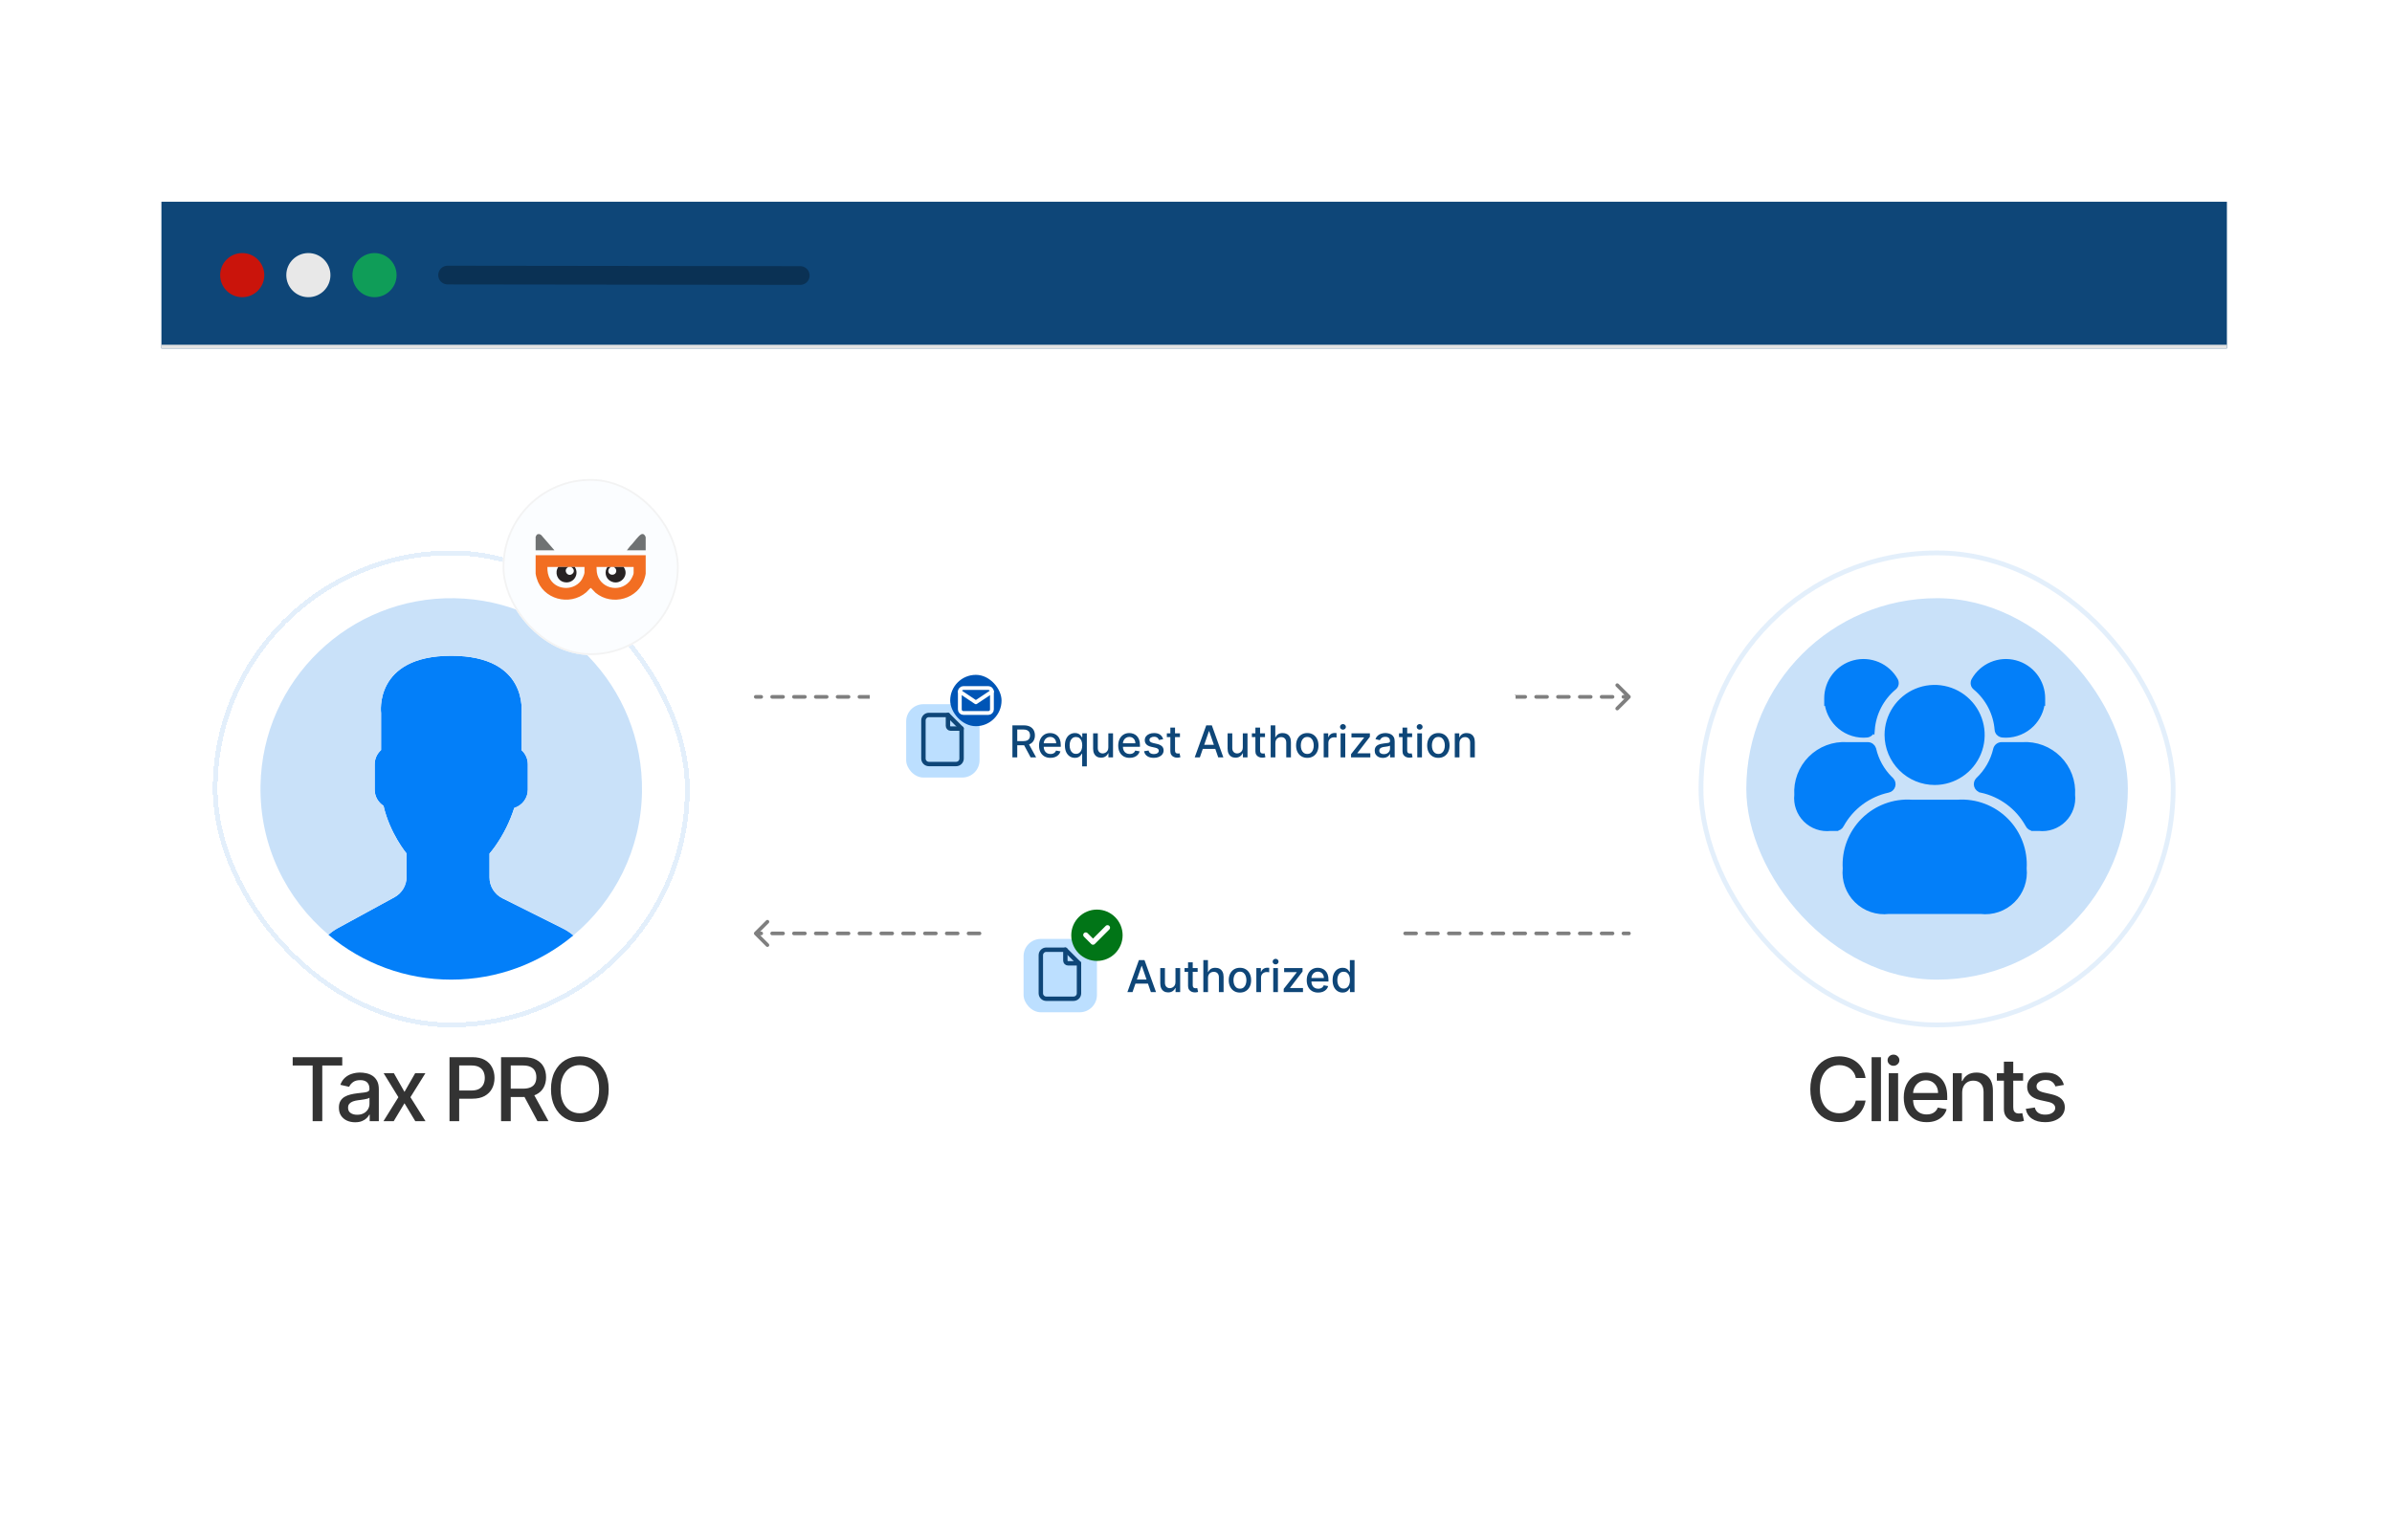 <svg width="652" height="420" viewBox="0 0 652 420" fill="none" xmlns="http://www.w3.org/2000/svg">
<g clip-path="url(#clip0_11689_8921)">
<g filter="url(#filter0_d_11689_8921)">
<rect x="44" y="43" width="563" height="333" rx="8" fill="white"/>
<rect width="563" height="40" transform="translate(44 43)" fill="#0E4678"/>
<circle cx="66.023" cy="63.015" r="6.015" fill="#CA140B"/>
<circle cx="84.053" cy="63.015" r="6.015" fill="#E8E8E8"/>
<circle cx="102.083" cy="63.015" r="6.015" fill="#0F9D58"/>
<path opacity="0.3" d="M122 63L218.131 63.121" stroke="black" stroke-width="5.101" stroke-linecap="round"/>
<line x1="44" y1="82.5" x2="607" y2="82.5" stroke="#E3E3E3"/>
<g filter="url(#filter1_d_11689_8921)">
<rect x="58" y="135.5" width="130" height="130" rx="65" fill="white" shape-rendering="crispEdges"/>
<rect x="58.65" y="136.15" width="128.7" height="128.7" rx="64.35" stroke="#C9E1F9" stroke-opacity="0.5" stroke-width="1.3" shape-rendering="crispEdges"/>
<g clip-path="url(#clip1_11689_8921)">
<path d="M107.523 230.035L92.008 238.498C91.115 238.996 90.28 239.59 89.518 240.27C98.878 248.182 110.743 252.516 123 252.499C135.664 252.499 147.267 247.966 156.288 240.443C155.452 239.725 154.534 239.11 153.552 238.61L136.938 230.304C135.885 229.778 135 228.969 134.381 227.968C133.763 226.967 133.435 225.814 133.435 224.637V218.118C133.902 217.587 134.436 216.904 135.007 216.097C137.249 212.911 138.99 209.401 140.171 205.689C142.302 205.032 143.872 203.064 143.872 200.725V193.767C143.872 192.236 143.191 190.868 142.134 189.911V179.852C142.134 179.852 144.2 164.199 123.002 164.199C101.803 164.199 103.87 179.852 103.87 179.852V189.911C103.325 190.395 102.889 190.989 102.59 191.653C102.29 192.318 102.134 193.038 102.131 193.767V200.725C102.131 202.558 103.094 204.171 104.537 205.103C106.275 212.671 110.828 218.118 110.828 218.118V224.476C110.826 225.614 110.519 226.73 109.937 227.708C109.356 228.687 108.522 229.49 107.523 230.035Z" fill="#037FF9"/>
<path d="M123.889 148.508C95.175 148.017 71.498 170.897 71.008 199.611C70.729 215.892 77.986 230.524 89.539 240.255C90.295 239.582 91.122 238.994 92.006 238.501L107.522 230.038C108.521 229.493 109.355 228.688 109.936 227.709C110.517 226.731 110.824 225.613 110.824 224.475V218.117C110.824 218.117 106.27 212.67 104.533 205.101C103.798 204.631 103.193 203.984 102.772 203.219C102.352 202.454 102.13 201.596 102.127 200.724V193.765C102.127 192.235 102.808 190.867 103.866 189.91V179.851C103.866 179.851 101.8 164.198 122.998 164.198C144.196 164.198 142.13 179.851 142.13 179.851V189.91C143.19 190.867 143.869 192.235 143.869 193.765V200.724C143.869 203.063 142.299 205.031 140.168 205.688C138.987 209.4 137.245 212.91 135.003 216.096C134.432 216.902 133.898 217.585 133.431 218.117V224.636C133.431 227.036 134.787 229.231 136.934 230.303L153.548 238.609C154.527 239.108 155.443 239.722 156.276 240.438C167.481 231.094 174.719 217.122 174.988 201.389C175.483 172.675 152.605 148.998 123.889 148.508Z" fill="#C9E1F9"/>
</g>
<g filter="url(#filter2_d_11689_8921)">
<rect x="137" y="116" width="48" height="48" rx="24" fill="#FBFDFF"/>
<rect x="137.24" y="116.24" width="47.52" height="47.52" rx="23.76" stroke="#F3F3F3" stroke-width="0.48"/>
<path d="M176 136.781V141.819C176 142.059 175.764 142.867 175.68 143.148C174.018 148.692 166.86 150.766 162.326 147.011C162.087 146.814 161.121 145.708 161.029 145.692C160.937 145.677 160.005 146.721 159.798 146.898C155.204 150.804 147.896 148.744 146.281 143.03C146.211 142.781 146 142.022 146 141.819V136.781H176L176 136.781ZM152.176 139.984C151.188 139.987 150.196 139.981 149.208 139.983C149.188 141.189 149.338 142.297 149.969 143.344C151.889 146.53 156.771 146.474 158.658 143.288C158.87 142.93 159.315 141.885 159.315 141.507V139.983C158.434 139.98 157.549 139.988 156.668 139.983C156.321 139.982 155.972 139.984 155.625 139.983C155.411 139.983 155.197 139.984 154.983 139.983C154.049 139.982 153.111 139.98 152.176 139.983L152.176 139.984ZM165.572 139.984C164.584 139.988 163.592 139.981 162.603 139.983C162.642 140.431 162.623 140.994 162.685 141.428C163.29 145.676 168.718 147.242 171.59 143.93C171.998 143.46 172.711 142.186 172.711 141.585V139.983C171.803 139.98 170.891 139.987 169.983 139.983C169.076 139.979 168.164 139.982 167.256 139.983C167.016 139.984 166.774 139.983 166.534 139.983C166.214 139.984 165.892 139.982 165.571 139.983L165.572 139.984Z" fill="#F26E22"/>
<path d="M175.997 135.452H170.864L171.749 134.322C172.574 133.511 173.226 132.526 174.031 131.702C174.376 131.349 174.855 130.823 175.415 131.059C175.649 131.157 175.997 131.681 175.997 131.898V135.452Z" fill="#6F7273"/>
<path d="M151.133 135.452H146V131.742C146 131.713 146.249 131.276 146.285 131.238C146.622 130.876 147.179 130.985 147.517 131.28L151.133 135.452Z" fill="#6F7273"/>
<path d="M154.984 139.983C153.36 140.633 154.594 142.816 155.906 141.936C156.741 141.377 156.479 140.37 155.626 139.983C155.973 139.984 156.322 139.982 156.669 139.983C158.051 142.079 156.215 144.73 153.684 144.101C151.862 143.648 151.134 141.481 152.177 139.983C153.111 139.98 154.049 139.982 154.984 139.983Z" fill="#272223"/>
<path d="M166.532 139.984C165.444 140.492 165.6 142.1 166.893 142.1C168.172 142.1 168.375 140.457 167.254 139.984C168.162 139.982 169.073 139.98 169.981 139.984C171.718 142.325 168.935 145.31 166.346 143.798C165 143.011 164.696 141.226 165.569 139.984C165.889 139.982 166.212 139.984 166.532 139.984H166.532Z" fill="#272223"/>
</g>
</g>
<path opacity="0.8" d="M79.781 278.513V276.246H93.29V278.513H87.844V293.7H85.219V278.513H79.781ZM96.799 293.99C95.969 293.99 95.219 293.837 94.549 293.53C93.878 293.217 93.347 292.766 92.955 292.175C92.568 291.584 92.375 290.859 92.375 290.001C92.375 289.263 92.517 288.655 92.801 288.177C93.085 287.7 93.469 287.322 93.952 287.044C94.435 286.766 94.975 286.555 95.571 286.413C96.168 286.271 96.776 286.163 97.395 286.089C98.179 285.998 98.816 285.925 99.304 285.868C99.793 285.805 100.148 285.706 100.37 285.57C100.591 285.433 100.702 285.212 100.702 284.905V284.845C100.702 284.101 100.492 283.524 100.071 283.115C99.656 282.706 99.037 282.501 98.213 282.501C97.355 282.501 96.679 282.692 96.185 283.072C95.696 283.447 95.358 283.865 95.171 284.325L92.776 283.78C93.06 282.984 93.475 282.342 94.02 281.854C94.571 281.359 95.205 281.001 95.921 280.78C96.637 280.552 97.389 280.439 98.179 280.439C98.702 280.439 99.256 280.501 99.841 280.626C100.432 280.746 100.983 280.967 101.495 281.291C102.012 281.615 102.435 282.078 102.764 282.68C103.094 283.277 103.259 284.052 103.259 285.007V293.7H100.77V291.91H100.668C100.503 292.24 100.256 292.564 99.926 292.882C99.597 293.2 99.174 293.464 98.656 293.675C98.139 293.885 97.52 293.99 96.799 293.99ZM97.353 291.945C98.057 291.945 98.659 291.805 99.159 291.527C99.665 291.248 100.049 290.885 100.31 290.436C100.577 289.981 100.71 289.496 100.71 288.979V287.291C100.62 287.382 100.443 287.467 100.182 287.547C99.926 287.621 99.634 287.686 99.304 287.743C98.975 287.794 98.654 287.842 98.341 287.888C98.029 287.927 97.767 287.962 97.557 287.99C97.063 288.052 96.611 288.158 96.202 288.305C95.799 288.453 95.475 288.666 95.23 288.945C94.992 289.217 94.872 289.581 94.872 290.035C94.872 290.666 95.105 291.143 95.571 291.467C96.037 291.785 96.631 291.945 97.353 291.945ZM107.364 280.609L110.253 285.706L113.168 280.609H115.955L111.873 287.155L115.989 293.7H113.202L110.253 288.808L107.313 293.7H104.518L108.592 287.155L104.569 280.609H107.364ZM122.528 293.7V276.246H128.749C130.107 276.246 131.232 276.493 132.124 276.987C133.016 277.481 133.684 278.158 134.127 279.016C134.57 279.868 134.792 280.828 134.792 281.896C134.792 282.97 134.568 283.936 134.119 284.794C133.675 285.646 133.005 286.322 132.107 286.822C131.215 287.317 130.093 287.564 128.741 287.564H124.462V285.331H128.502C129.36 285.331 130.056 285.183 130.59 284.888C131.124 284.587 131.516 284.177 131.766 283.66C132.016 283.143 132.141 282.555 132.141 281.896C132.141 281.237 132.016 280.652 131.766 280.141C131.516 279.629 131.122 279.229 130.582 278.939C130.048 278.649 129.343 278.504 128.468 278.504H125.161V293.7H122.528ZM136.579 293.7V276.246H142.801C144.153 276.246 145.275 276.479 146.167 276.945C147.065 277.41 147.736 278.055 148.179 278.879C148.622 279.697 148.844 280.643 148.844 281.717C148.844 282.785 148.619 283.726 148.17 284.538C147.727 285.345 147.057 285.973 146.159 286.422C145.267 286.871 144.145 287.095 142.792 287.095H138.079V284.828H142.554C143.406 284.828 144.099 284.706 144.633 284.462C145.173 284.217 145.568 283.862 145.818 283.396C146.068 282.93 146.193 282.371 146.193 281.717C146.193 281.058 146.065 280.487 145.809 280.004C145.559 279.521 145.165 279.152 144.625 278.896C144.091 278.635 143.389 278.504 142.52 278.504H139.213V293.7H136.579ZM145.196 285.825L149.508 293.7H146.508L142.281 285.825H145.196ZM165.91 284.973C165.91 286.837 165.569 288.439 164.887 289.78C164.205 291.115 163.271 292.143 162.083 292.865C160.901 293.581 159.558 293.939 158.052 293.939C156.541 293.939 155.191 293.581 154.004 292.865C152.822 292.143 151.89 291.112 151.208 289.771C150.526 288.43 150.186 286.831 150.186 284.973C150.186 283.109 150.526 281.51 151.208 280.175C151.89 278.834 152.822 277.805 154.004 277.089C155.191 276.368 156.541 276.007 158.052 276.007C159.558 276.007 160.901 276.368 162.083 277.089C163.271 277.805 164.205 278.834 164.887 280.175C165.569 281.51 165.91 283.109 165.91 284.973ZM163.302 284.973C163.302 283.552 163.072 282.356 162.612 281.385C162.157 280.408 161.532 279.669 160.737 279.169C159.947 278.663 159.052 278.41 158.052 278.41C157.046 278.41 156.149 278.663 155.359 279.169C154.569 279.669 153.944 280.408 153.484 281.385C153.029 282.356 152.802 283.552 152.802 284.973C152.802 286.393 153.029 287.592 153.484 288.57C153.944 289.541 154.569 290.28 155.359 290.785C156.149 291.285 157.046 291.535 158.052 291.535C159.052 291.535 159.947 291.285 160.737 290.785C161.532 290.28 162.157 289.541 162.612 288.57C163.072 287.592 163.302 286.393 163.302 284.973Z" fill="black"/>
<g filter="url(#filter3_d_11689_8921)">
<rect x="463" y="135.5" width="130" height="130" rx="65" fill="white"/>
<rect x="463.65" y="136.15" width="128.7" height="128.7" rx="64.35" stroke="#C9E1F9" stroke-opacity="0.5" stroke-width="1.3"/>
<rect x="476" y="148.5" width="104" height="104" rx="52" fill="#C9E1F9"/>
<path d="M513.969 205.142C516.235 204.292 518.657 203.934 521.072 204.091H533.627C536.042 203.934 538.464 204.292 540.73 205.142C543.008 205.997 545.078 207.328 546.799 209.047C548.52 210.767 549.854 212.835 550.71 215.113C551.559 217.371 551.918 219.783 551.767 222.19C551.934 223.777 551.745 225.382 551.212 226.887C550.673 228.409 549.798 229.789 548.65 230.924C547.503 232.06 546.113 232.922 544.586 233.445C543.07 233.964 541.458 234.136 539.867 233.949H514.833C513.242 234.136 511.629 233.964 510.113 233.445C508.586 232.922 507.197 232.06 506.05 230.924C504.902 229.789 504.026 228.409 503.487 226.887C502.955 225.384 502.767 223.782 502.934 222.197C502.781 219.787 503.14 217.373 503.99 215.113C504.847 212.835 506.179 210.767 507.9 209.047C509.621 207.328 511.691 205.997 513.969 205.142Z" fill="#037FF9" stroke="#037FF9" stroke-width="1.3"/>
<path d="M522.344 173.787C524.715 172.802 527.326 172.542 529.845 173.039C532.364 173.536 534.679 174.769 536.498 176.581C538.317 178.393 539.559 180.704 540.066 183.221C540.574 185.738 540.324 188.349 539.349 190.724C538.373 193.099 536.715 195.132 534.585 196.566C532.455 198 529.948 198.771 527.38 198.781H527.378C523.927 198.783 520.616 197.417 518.171 194.981C515.726 192.546 514.346 189.24 514.334 185.789V185.787C514.334 183.219 515.095 180.709 516.521 178.573C517.946 176.438 519.972 174.772 522.344 173.787Z" fill="#037FF9" stroke="#037FF9" stroke-width="1.3"/>
<path d="M551.233 188.392C553.067 188.276 554.904 188.552 556.623 189.201C558.348 189.853 559.914 190.865 561.216 192.171C562.518 193.476 563.526 195.045 564.173 196.771C564.814 198.482 565.084 200.308 564.969 202.13C565.1 203.36 564.959 204.605 564.55 205.773C564.134 206.962 563.454 208.042 562.562 208.931C561.669 209.82 560.586 210.495 559.396 210.906C558.219 211.312 556.966 211.449 555.729 211.309H554.284V211.308C553.951 211.311 553.624 211.218 553.344 211.038C553.077 210.867 552.865 210.624 552.729 210.339L552.476 209.894C551.183 207.686 549.459 205.758 547.405 204.228C545.214 202.595 542.698 201.451 540.027 200.873V200.872C539.733 200.812 539.46 200.675 539.235 200.475C539.008 200.272 538.839 200.012 538.746 199.722C538.653 199.431 538.64 199.121 538.707 198.824C538.774 198.527 538.92 198.253 539.129 198.031L539.143 198.017L539.156 198.004C541.532 195.768 543.194 192.88 543.934 189.703L543.935 189.699C544.024 189.328 544.234 188.998 544.533 188.761C544.832 188.524 545.202 188.394 545.584 188.392H551.233Z" fill="#037FF9" stroke="#037FF9" stroke-width="1.3"/>
<path d="M542.834 166.531C544.883 165.662 547.163 165.497 549.315 166.063C551.468 166.629 553.372 167.892 554.729 169.656C556.085 171.42 556.82 173.585 556.814 175.81L556.812 176.859L556.748 176.827C556.515 179.119 555.502 181.275 553.861 182.922C551.977 184.813 549.42 185.879 546.751 185.887H546.749C546.502 185.887 546.206 185.887 545.909 185.847C545.494 185.823 545.1 185.653 544.801 185.364V185.363C544.523 185.093 544.355 184.73 544.33 184.344V184.345C544.155 182.146 543.545 180.002 542.533 178.042C541.523 176.083 540.133 174.344 538.444 172.927C538.155 172.715 537.949 172.41 537.861 172.062L537.86 172.063C537.859 172.059 537.859 172.054 537.857 172.05C537.856 172.045 537.854 172.039 537.853 172.034L537.854 172.033C537.754 171.646 537.798 171.235 537.984 170.88L537.988 170.873L537.993 170.864C539.083 168.923 540.785 167.4 542.834 166.531Z" fill="#037FF9" stroke="#037FF9" stroke-width="1.3"/>
<path d="M498.076 189.201C499.795 188.552 501.632 188.276 503.466 188.392H509.116C509.498 188.394 509.867 188.524 510.166 188.761C510.428 188.968 510.623 189.247 510.727 189.562L510.766 189.699L510.767 189.703C511.46 192.682 512.964 195.406 515.106 197.577L515.543 198.004L515.558 198.017L515.57 198.031C515.779 198.253 515.926 198.527 515.993 198.824C516.06 199.121 516.047 199.432 515.954 199.722C515.861 200.012 515.692 200.272 515.465 200.475C515.24 200.675 514.966 200.812 514.671 200.872C512 201.45 509.485 202.595 507.294 204.228C505.103 205.86 503.288 207.945 501.971 210.339C501.834 210.624 501.623 210.867 501.356 211.038C501.076 211.218 500.749 211.311 500.416 211.308V211.309H498.97C497.733 211.449 496.481 211.313 495.304 210.906C494.113 210.495 493.03 209.82 492.138 208.931C491.245 208.042 490.565 206.962 490.149 205.773C489.741 204.605 489.599 203.361 489.73 202.131C489.615 200.308 489.886 198.482 490.526 196.771C491.173 195.045 492.182 193.476 493.483 192.171C494.785 190.865 496.351 189.853 498.076 189.201Z" fill="#037FF9" stroke="#037FF9" stroke-width="1.3"/>
<path d="M505.384 166.063C507.536 165.497 509.816 165.662 511.865 166.531C513.914 167.4 515.617 168.923 516.706 170.864L516.711 170.873L516.715 170.88C516.901 171.235 516.946 171.646 516.845 172.033L516.847 172.034C516.845 172.039 516.843 172.045 516.842 172.05C516.841 172.054 516.84 172.059 516.839 172.063L516.838 172.062C516.75 172.41 516.544 172.715 516.255 172.927C514.566 174.344 513.177 176.083 512.166 178.042C511.154 180.002 510.544 182.146 510.369 184.345L510.368 184.344C510.343 184.73 510.176 185.093 509.898 185.363V185.364C509.599 185.654 509.204 185.823 508.789 185.847C508.493 185.887 508.197 185.887 507.95 185.887H507.948C505.279 185.879 502.722 184.813 500.838 182.922C499.197 181.275 498.184 179.119 497.951 176.827L497.888 176.859L497.885 175.81C497.88 173.585 498.614 171.42 499.971 169.656C501.328 167.892 503.232 166.629 505.384 166.063Z" fill="#037FF9" stroke="#037FF9" stroke-width="1.3"/>
</g>
<path opacity="0.8" d="M508.506 281.922H505.847C505.745 281.354 505.554 280.854 505.276 280.422C504.998 279.99 504.657 279.623 504.253 279.322C503.85 279.021 503.398 278.794 502.898 278.641C502.404 278.487 501.878 278.41 501.322 278.41C500.316 278.41 499.415 278.663 498.62 279.169C497.83 279.675 497.205 280.416 496.745 281.393C496.29 282.371 496.063 283.564 496.063 284.973C496.063 286.393 496.29 287.592 496.745 288.57C497.205 289.547 497.833 290.285 498.628 290.785C499.424 291.285 500.319 291.535 501.313 291.535C501.864 291.535 502.387 291.462 502.881 291.314C503.381 291.16 503.833 290.936 504.236 290.641C504.64 290.345 504.981 289.984 505.259 289.558C505.543 289.126 505.739 288.632 505.847 288.075L508.506 288.084C508.364 288.942 508.089 289.731 507.679 290.453C507.276 291.169 506.756 291.788 506.12 292.311C505.489 292.828 504.768 293.229 503.955 293.513C503.143 293.797 502.256 293.939 501.296 293.939C499.785 293.939 498.438 293.581 497.256 292.865C496.074 292.143 495.143 291.112 494.461 289.771C493.785 288.43 493.447 286.831 493.447 284.973C493.447 283.109 493.787 281.51 494.469 280.175C495.151 278.834 496.083 277.805 497.265 277.089C498.447 276.368 499.79 276.007 501.296 276.007C502.222 276.007 503.086 276.141 503.887 276.408C504.694 276.669 505.418 277.055 506.06 277.567C506.702 278.072 507.233 278.692 507.654 279.425C508.074 280.152 508.358 280.984 508.506 281.922ZM512.701 276.246V293.7H510.153V276.246H512.701ZM514.829 293.7V280.609H517.378V293.7H514.829ZM516.116 278.589C515.673 278.589 515.293 278.442 514.974 278.146C514.662 277.845 514.506 277.487 514.506 277.072C514.506 276.652 514.662 276.294 514.974 275.998C515.293 275.697 515.673 275.547 516.116 275.547C516.56 275.547 516.937 275.697 517.25 275.998C517.568 276.294 517.727 276.652 517.727 277.072C517.727 277.487 517.568 277.845 517.25 278.146C516.937 278.442 516.56 278.589 516.116 278.589ZM525.148 293.964C523.858 293.964 522.748 293.689 521.816 293.138C520.89 292.581 520.174 291.8 519.668 290.794C519.168 289.783 518.918 288.598 518.918 287.24C518.918 285.899 519.168 284.717 519.668 283.695C520.174 282.672 520.878 281.873 521.782 281.3C522.691 280.726 523.753 280.439 524.969 280.439C525.708 280.439 526.424 280.561 527.117 280.805C527.81 281.05 528.432 281.433 528.983 281.956C529.534 282.479 529.969 283.158 530.287 283.993C530.605 284.822 530.765 285.831 530.765 287.018V287.922H520.358V286.013H528.267C528.267 285.342 528.131 284.748 527.858 284.231C527.586 283.709 527.202 283.297 526.708 282.996C526.219 282.695 525.645 282.544 524.986 282.544C524.27 282.544 523.645 282.72 523.111 283.072C522.583 283.419 522.174 283.873 521.884 284.436C521.6 284.993 521.458 285.598 521.458 286.251V287.743C521.458 288.618 521.611 289.362 521.918 289.976C522.23 290.589 522.665 291.058 523.222 291.382C523.779 291.7 524.429 291.859 525.174 291.859C525.657 291.859 526.097 291.791 526.495 291.655C526.892 291.513 527.236 291.302 527.526 291.024C527.816 290.746 528.037 290.402 528.191 289.993L530.603 290.427C530.409 291.138 530.063 291.76 529.563 292.294C529.069 292.822 528.446 293.234 527.696 293.53C526.952 293.82 526.103 293.964 525.148 293.964ZM534.84 285.927V293.7H532.292V280.609H534.738V282.74H534.9C535.201 282.047 535.673 281.49 536.315 281.07C536.962 280.649 537.778 280.439 538.761 280.439C539.653 280.439 540.434 280.626 541.104 281.001C541.775 281.371 542.295 281.922 542.664 282.655C543.033 283.388 543.218 284.294 543.218 285.373V293.7H540.67V285.68C540.67 284.731 540.423 283.99 539.928 283.456C539.434 282.916 538.755 282.646 537.891 282.646C537.3 282.646 536.775 282.774 536.315 283.03C535.86 283.285 535.499 283.66 535.232 284.155C534.971 284.643 534.84 285.234 534.84 285.927ZM551.447 280.609V282.655H544.296V280.609H551.447ZM546.214 277.473H548.762V289.856C548.762 290.351 548.836 290.723 548.983 290.973C549.131 291.217 549.322 291.385 549.554 291.476C549.793 291.561 550.052 291.604 550.33 291.604C550.535 291.604 550.714 291.589 550.867 291.561C551.02 291.533 551.14 291.51 551.225 291.493L551.685 293.598C551.537 293.655 551.327 293.712 551.054 293.768C550.782 293.831 550.441 293.865 550.032 293.871C549.361 293.882 548.736 293.763 548.157 293.513C547.577 293.263 547.108 292.876 546.75 292.354C546.393 291.831 546.214 291.175 546.214 290.385V277.473ZM562.564 283.805L560.254 284.214C560.158 283.919 560.004 283.638 559.794 283.371C559.59 283.104 559.311 282.885 558.959 282.714C558.607 282.544 558.166 282.459 557.638 282.459C556.916 282.459 556.314 282.621 555.831 282.945C555.348 283.263 555.107 283.675 555.107 284.18C555.107 284.618 555.269 284.97 555.593 285.237C555.916 285.504 556.439 285.723 557.161 285.893L559.24 286.371C560.445 286.649 561.343 287.078 561.933 287.658C562.524 288.237 562.82 288.99 562.82 289.916C562.82 290.7 562.593 291.399 562.138 292.013C561.689 292.621 561.061 293.098 560.254 293.445C559.453 293.791 558.524 293.964 557.468 293.964C556.002 293.964 554.806 293.652 553.879 293.027C552.953 292.396 552.385 291.501 552.175 290.342L554.638 289.967C554.791 290.609 555.107 291.095 555.584 291.425C556.061 291.748 556.683 291.91 557.451 291.91C558.286 291.91 558.953 291.737 559.453 291.391C559.953 291.038 560.203 290.609 560.203 290.104C560.203 289.695 560.05 289.351 559.743 289.072C559.442 288.794 558.979 288.584 558.354 288.442L556.138 287.956C554.916 287.677 554.013 287.234 553.428 286.626C552.848 286.018 552.558 285.248 552.558 284.317C552.558 283.544 552.774 282.868 553.206 282.288C553.638 281.709 554.235 281.257 554.996 280.933C555.757 280.604 556.629 280.439 557.612 280.439C559.027 280.439 560.141 280.746 560.953 281.359C561.766 281.967 562.303 282.783 562.564 283.805Z" fill="black"/>
<path opacity="0.5" d="M206 177.5C205.724 177.5 205.5 177.724 205.5 178C205.5 178.276 205.724 178.5 206 178.5L206 178L206 177.5ZM444.354 178.354C444.549 178.158 444.549 177.842 444.354 177.646L441.172 174.464C440.976 174.269 440.66 174.269 440.464 174.464C440.269 174.66 440.269 174.976 440.464 175.172L443.293 178L440.464 180.828C440.269 181.024 440.269 181.34 440.464 181.536C440.66 181.731 440.976 181.731 441.172 181.536L444.354 178.354ZM207.487 178.5C207.764 178.5 207.987 178.276 207.987 178C207.987 177.724 207.764 177.5 207.487 177.5L207.487 178L207.487 178.5ZM210.462 177.5C210.186 177.5 209.962 177.724 209.962 178C209.962 178.276 210.186 178.5 210.462 178.5L210.462 178L210.462 177.5ZM213.437 178.5C213.714 178.5 213.937 178.276 213.937 178C213.937 177.724 213.714 177.5 213.437 177.5L213.437 178L213.437 178.5ZM216.412 177.5C216.136 177.5 215.912 177.724 215.912 178C215.912 178.276 216.136 178.5 216.412 178.5L216.412 178L216.412 177.5ZM219.387 178.5C219.664 178.5 219.887 178.276 219.887 178C219.887 177.724 219.664 177.5 219.387 177.5L219.387 178L219.387 178.5ZM222.362 177.5C222.086 177.5 221.862 177.724 221.862 178C221.862 178.276 222.086 178.5 222.362 178.5L222.362 178L222.362 177.5ZM225.337 178.5C225.614 178.5 225.837 178.276 225.837 178C225.837 177.724 225.614 177.5 225.337 177.5L225.337 178L225.337 178.5ZM228.312 177.5C228.036 177.5 227.812 177.724 227.812 178C227.813 178.276 228.036 178.5 228.313 178.5L228.312 178L228.312 177.5ZM231.288 178.5C231.564 178.5 231.788 178.276 231.788 178C231.788 177.724 231.564 177.5 231.288 177.5L231.288 178L231.288 178.5ZM234.263 177.5C233.986 177.5 233.763 177.724 233.763 178C233.763 178.276 233.986 178.5 234.263 178.5L234.263 178L234.263 177.5ZM237.238 178.5C237.514 178.5 237.738 178.276 237.738 178C237.738 177.724 237.514 177.5 237.238 177.5L237.238 178L237.238 178.5ZM240.213 177.5C239.936 177.5 239.713 177.724 239.713 178C239.713 178.276 239.936 178.5 240.213 178.5L240.213 178L240.213 177.5ZM243.188 178.5C243.464 178.5 243.688 178.276 243.688 178C243.687 177.724 243.464 177.5 243.187 177.5L243.188 178L243.188 178.5ZM246.162 177.5C245.886 177.5 245.662 177.724 245.662 178C245.662 178.276 245.886 178.5 246.162 178.5L246.162 178L246.162 177.5ZM249.137 178.5C249.414 178.5 249.637 178.276 249.637 178C249.637 177.724 249.414 177.5 249.137 177.5L249.137 178L249.137 178.5ZM252.112 177.5C251.836 177.5 251.612 177.724 251.612 178C251.612 178.276 251.836 178.5 252.112 178.5L252.112 178L252.112 177.5ZM255.087 178.5C255.364 178.5 255.587 178.276 255.587 178C255.587 177.724 255.364 177.5 255.087 177.5L255.087 178L255.087 178.5ZM258.062 177.5C257.786 177.5 257.562 177.724 257.562 178C257.562 178.276 257.786 178.5 258.062 178.5L258.062 178L258.062 177.5ZM261.037 178.5C261.314 178.5 261.537 178.276 261.537 178C261.537 177.724 261.314 177.5 261.037 177.5L261.037 178L261.037 178.5ZM264.012 177.5C263.736 177.5 263.512 177.724 263.512 178C263.512 178.276 263.736 178.5 264.012 178.5L264.012 178L264.012 177.5ZM266.987 178.5C267.264 178.5 267.487 178.276 267.487 178C267.487 177.724 267.264 177.5 266.987 177.5L266.987 178L266.987 178.5ZM269.962 177.5C269.686 177.5 269.462 177.724 269.462 178C269.462 178.276 269.686 178.5 269.962 178.5L269.962 178L269.962 177.5ZM272.937 178.5C273.214 178.5 273.437 178.276 273.437 178C273.437 177.724 273.214 177.5 272.937 177.5L272.937 178L272.937 178.5ZM275.912 177.5C275.636 177.5 275.412 177.724 275.412 178C275.412 178.276 275.636 178.5 275.912 178.5L275.912 178L275.912 177.5ZM278.887 178.5C279.164 178.5 279.387 178.276 279.387 178C279.387 177.724 279.164 177.5 278.887 177.5L278.887 178L278.887 178.5ZM281.862 177.5C281.586 177.5 281.362 177.724 281.362 178C281.362 178.276 281.586 178.5 281.862 178.5L281.862 178L281.862 177.5ZM284.837 178.5C285.114 178.5 285.337 178.276 285.337 178C285.337 177.724 285.114 177.5 284.837 177.5L284.837 178L284.837 178.5ZM287.812 177.5C287.536 177.5 287.312 177.724 287.312 178C287.312 178.276 287.536 178.5 287.812 178.5L287.812 178L287.812 177.5ZM290.787 178.5C291.064 178.5 291.287 178.276 291.287 178C291.287 177.724 291.064 177.5 290.787 177.5L290.787 178L290.787 178.5ZM293.762 177.5C293.486 177.5 293.262 177.724 293.262 178C293.262 178.276 293.486 178.5 293.762 178.5L293.762 178L293.762 177.5ZM296.737 178.5C297.014 178.5 297.237 178.276 297.237 178C297.237 177.724 297.014 177.5 296.737 177.5L296.737 178L296.737 178.5ZM299.712 177.5C299.436 177.5 299.212 177.724 299.212 178C299.212 178.276 299.436 178.5 299.712 178.5L299.712 178L299.712 177.5ZM302.687 178.5C302.964 178.5 303.187 178.276 303.187 178C303.187 177.724 302.964 177.5 302.687 177.5L302.687 178L302.687 178.5ZM305.662 177.5C305.386 177.5 305.162 177.724 305.162 178C305.162 178.276 305.386 178.5 305.662 178.5L305.662 178L305.662 177.5ZM308.637 178.5C308.914 178.5 309.137 178.276 309.137 178C309.137 177.724 308.914 177.5 308.637 177.5L308.637 178L308.637 178.5ZM311.612 177.5C311.336 177.5 311.112 177.724 311.112 178C311.112 178.276 311.336 178.5 311.612 178.5L311.612 178L311.612 177.5ZM314.587 178.5C314.864 178.5 315.087 178.276 315.087 178C315.087 177.724 314.864 177.5 314.587 177.5L314.587 178L314.587 178.5ZM317.562 177.5C317.286 177.5 317.062 177.724 317.062 178C317.062 178.276 317.286 178.5 317.562 178.5L317.562 178L317.562 177.5ZM320.537 178.5C320.814 178.5 321.037 178.276 321.037 178C321.037 177.724 320.814 177.5 320.537 177.5L320.537 178L320.537 178.5ZM323.512 177.5C323.236 177.5 323.012 177.724 323.012 178C323.012 178.276 323.236 178.5 323.512 178.5L323.512 178L323.512 177.5ZM326.487 178.5C326.764 178.5 326.987 178.276 326.987 178C326.987 177.724 326.764 177.5 326.487 177.5L326.487 178L326.487 178.5ZM329.462 177.5C329.186 177.5 328.962 177.724 328.962 178C328.962 178.276 329.186 178.5 329.462 178.5L329.462 178L329.462 177.5ZM332.437 178.5C332.714 178.5 332.937 178.276 332.937 178C332.937 177.724 332.714 177.5 332.437 177.5L332.437 178L332.437 178.5ZM335.412 177.5C335.136 177.5 334.912 177.724 334.912 178C334.912 178.276 335.136 178.5 335.412 178.5L335.412 178L335.412 177.5ZM338.387 178.5C338.664 178.5 338.887 178.276 338.887 178C338.887 177.724 338.664 177.5 338.387 177.5L338.387 178L338.387 178.5ZM341.362 177.5C341.086 177.5 340.862 177.724 340.862 178C340.862 178.276 341.086 178.5 341.362 178.5L341.362 178L341.362 177.5ZM344.337 178.5C344.614 178.5 344.837 178.276 344.837 178C344.837 177.724 344.614 177.5 344.337 177.5L344.337 178L344.337 178.5ZM347.312 177.5C347.036 177.5 346.812 177.724 346.812 178C346.812 178.276 347.036 178.5 347.312 178.5L347.312 178L347.312 177.5ZM350.287 178.5C350.564 178.5 350.787 178.276 350.787 178C350.787 177.724 350.564 177.5 350.287 177.5L350.287 178L350.287 178.5ZM353.262 177.5C352.986 177.5 352.762 177.724 352.762 178C352.762 178.276 352.986 178.5 353.262 178.5L353.262 178L353.262 177.5ZM356.238 178.5C356.514 178.5 356.738 178.276 356.738 178C356.738 177.724 356.514 177.5 356.238 177.5L356.238 178L356.238 178.5ZM359.213 177.5C358.936 177.5 358.713 177.724 358.713 178C358.713 178.276 358.936 178.5 359.213 178.5L359.213 178L359.213 177.5ZM362.188 178.5C362.464 178.5 362.688 178.276 362.688 178C362.688 177.724 362.464 177.5 362.188 177.5L362.188 178L362.188 178.5ZM365.163 177.5C364.886 177.5 364.663 177.724 364.663 178C364.663 178.276 364.886 178.5 365.163 178.5L365.163 178L365.163 177.5ZM368.138 178.5C368.414 178.5 368.638 178.276 368.638 178C368.638 177.724 368.414 177.5 368.138 177.5L368.138 178L368.138 178.5ZM371.113 177.5C370.836 177.5 370.613 177.724 370.613 178C370.613 178.276 370.836 178.5 371.113 178.5L371.113 178L371.113 177.5ZM374.088 178.5C374.364 178.5 374.588 178.276 374.588 178C374.588 177.724 374.364 177.5 374.088 177.5L374.088 178L374.088 178.5ZM377.063 177.5C376.786 177.5 376.563 177.724 376.563 178C376.563 178.276 376.786 178.5 377.063 178.5L377.063 178L377.063 177.5ZM380.038 178.5C380.314 178.5 380.538 178.276 380.538 178C380.538 177.724 380.314 177.5 380.038 177.5L380.038 178L380.038 178.5ZM383.013 177.5C382.736 177.5 382.513 177.724 382.513 178C382.513 178.276 382.736 178.5 383.013 178.5L383.013 178L383.013 177.5ZM385.988 178.5C386.264 178.5 386.488 178.276 386.488 178C386.488 177.724 386.264 177.5 385.988 177.5L385.988 178L385.988 178.5ZM388.963 177.5C388.686 177.5 388.463 177.724 388.463 178C388.463 178.276 388.686 178.5 388.963 178.5L388.963 178L388.963 177.5ZM391.938 178.5C392.214 178.5 392.438 178.276 392.438 178C392.438 177.724 392.214 177.5 391.938 177.5L391.938 178L391.938 178.5ZM394.913 177.5C394.636 177.5 394.413 177.724 394.413 178C394.413 178.276 394.636 178.5 394.913 178.5L394.913 178L394.913 177.5ZM397.888 178.5C398.164 178.5 398.388 178.276 398.388 178C398.388 177.724 398.164 177.5 397.888 177.5L397.888 178L397.888 178.5ZM400.863 177.5C400.586 177.5 400.363 177.724 400.363 178C400.363 178.276 400.586 178.5 400.863 178.5L400.863 178L400.863 177.5ZM403.838 178.5C404.114 178.5 404.338 178.276 404.338 178C404.338 177.724 404.114 177.5 403.838 177.5L403.838 178L403.838 178.5ZM406.813 177.5C406.536 177.5 406.313 177.724 406.313 178C406.313 178.276 406.536 178.5 406.813 178.5L406.813 178L406.813 177.5ZM409.788 178.5C410.064 178.5 410.288 178.276 410.288 178C410.288 177.724 410.064 177.5 409.788 177.5L409.788 178L409.788 178.5ZM412.763 177.5C412.486 177.5 412.263 177.724 412.263 178C412.263 178.276 412.486 178.5 412.763 178.5L412.763 178L412.763 177.5ZM415.738 178.5C416.014 178.5 416.238 178.276 416.238 178C416.238 177.724 416.014 177.5 415.738 177.5L415.738 178L415.738 178.5ZM418.713 177.5C418.436 177.5 418.213 177.724 418.213 178C418.213 178.276 418.436 178.5 418.713 178.5L418.713 178L418.713 177.5ZM421.688 178.5C421.964 178.5 422.188 178.276 422.188 178C422.188 177.724 421.964 177.5 421.688 177.5L421.688 178L421.688 178.5ZM424.663 177.5C424.386 177.5 424.163 177.724 424.163 178C424.163 178.276 424.386 178.5 424.663 178.5L424.663 178L424.663 177.5ZM427.638 178.5C427.914 178.5 428.138 178.276 428.138 178C428.138 177.724 427.914 177.5 427.638 177.5L427.638 178L427.638 178.5ZM430.613 177.5C430.337 177.5 430.113 177.724 430.113 178C430.113 178.276 430.337 178.5 430.613 178.5L430.613 178L430.613 177.5ZM433.588 178.5C433.864 178.5 434.088 178.276 434.088 178C434.088 177.724 433.864 177.5 433.588 177.5L433.588 178L433.588 178.5ZM436.563 177.5C436.287 177.5 436.063 177.724 436.063 178C436.063 178.276 436.287 178.5 436.563 178.5L436.563 178L436.563 177.5ZM439.538 178.5C439.814 178.5 440.038 178.276 440.038 178C440.038 177.724 439.814 177.5 439.538 177.5L439.538 178L439.538 178.5ZM442.513 177.5C442.237 177.5 442.013 177.724 442.013 178C442.013 178.276 442.237 178.5 442.513 178.5L442.513 178L442.513 177.5ZM206 178L206 178.5L207.487 178.5L207.487 178L207.487 177.5L206 177.5L206 178ZM210.462 178L210.462 178.5L213.437 178.5L213.437 178L213.437 177.5L210.462 177.5L210.462 178ZM216.412 178L216.412 178.5L219.387 178.5L219.387 178L219.387 177.5L216.412 177.5L216.412 178ZM222.362 178L222.362 178.5L225.337 178.5L225.337 178L225.337 177.5L222.362 177.5L222.362 178ZM228.312 178L228.313 178.5L231.288 178.5L231.288 178L231.288 177.5L228.312 177.5L228.312 178ZM234.263 178L234.263 178.5L237.238 178.5L237.238 178L237.238 177.5L234.263 177.5L234.263 178ZM240.213 178L240.213 178.5L243.188 178.5L243.188 178L243.187 177.5L240.213 177.5L240.213 178ZM246.162 178L246.162 178.5L249.137 178.5L249.137 178L249.137 177.5L246.162 177.5L246.162 178ZM252.112 178L252.112 178.5L255.087 178.5L255.087 178L255.087 177.5L252.112 177.5L252.112 178ZM258.062 178L258.062 178.5L261.037 178.5L261.037 178L261.037 177.5L258.062 177.5L258.062 178ZM264.012 178L264.012 178.5L266.987 178.5L266.987 178L266.987 177.5L264.012 177.5L264.012 178ZM269.962 178L269.962 178.5L272.937 178.5L272.937 178L272.937 177.5L269.962 177.5L269.962 178ZM275.912 178L275.912 178.5L278.887 178.5L278.887 178L278.887 177.5L275.912 177.5L275.912 178ZM281.862 178L281.862 178.5L284.837 178.5L284.837 178L284.837 177.5L281.862 177.5L281.862 178ZM287.812 178L287.812 178.5L290.787 178.5L290.787 178L290.787 177.5L287.812 177.5L287.812 178ZM293.762 178L293.762 178.5L296.737 178.5L296.737 178L296.737 177.5L293.762 177.5L293.762 178ZM299.712 178L299.712 178.5L302.687 178.5L302.687 178L302.687 177.5L299.712 177.5L299.712 178ZM305.662 178L305.662 178.5L308.637 178.5L308.637 178L308.637 177.5L305.662 177.5L305.662 178ZM311.612 178L311.612 178.5L314.587 178.5L314.587 178L314.587 177.5L311.612 177.5L311.612 178ZM317.562 178L317.562 178.5L320.537 178.5L320.537 178L320.537 177.5L317.562 177.5L317.562 178ZM323.512 178L323.512 178.5L326.487 178.5L326.487 178L326.487 177.5L323.512 177.5L323.512 178ZM329.462 178L329.462 178.5L332.437 178.5L332.437 178L332.437 177.5L329.462 177.5L329.462 178ZM335.412 178L335.412 178.5L338.387 178.5L338.387 178L338.387 177.5L335.412 177.5L335.412 178ZM341.362 178L341.362 178.5L344.337 178.5L344.337 178L344.337 177.5L341.362 177.5L341.362 178ZM347.312 178L347.312 178.5L350.287 178.5L350.287 178L350.287 177.5L347.312 177.5L347.312 178ZM353.262 178L353.262 178.5L356.238 178.5L356.238 178L356.238 177.5L353.262 177.5L353.262 178ZM359.213 178L359.213 178.5L362.188 178.5L362.188 178L362.188 177.5L359.213 177.5L359.213 178ZM365.163 178L365.163 178.5L368.138 178.5L368.138 178L368.138 177.5L365.163 177.5L365.163 178ZM371.113 178L371.113 178.5L374.088 178.5L374.088 178L374.088 177.5L371.113 177.5L371.113 178ZM377.063 178L377.063 178.5L380.038 178.5L380.038 178L380.038 177.5L377.063 177.5L377.063 178ZM383.013 178L383.013 178.5L385.988 178.5L385.988 178L385.988 177.5L383.013 177.5L383.013 178ZM388.963 178L388.963 178.5L391.938 178.5L391.938 178L391.938 177.5L388.963 177.5L388.963 178ZM394.913 178L394.913 178.5L397.888 178.5L397.888 178L397.888 177.5L394.913 177.5L394.913 178ZM400.863 178L400.863 178.5L403.838 178.5L403.838 178L403.838 177.5L400.863 177.5L400.863 178ZM406.813 178L406.813 178.5L409.788 178.5L409.788 178L409.788 177.5L406.813 177.5L406.813 178ZM412.763 178L412.763 178.5L415.738 178.5L415.738 178L415.738 177.5L412.763 177.5L412.763 178ZM418.713 178L418.713 178.5L421.688 178.5L421.688 178L421.688 177.5L418.713 177.5L418.713 178ZM424.663 178L424.663 178.5L427.638 178.5L427.638 178L427.638 177.5L424.663 177.5L424.663 178ZM430.613 178L430.613 178.5L433.588 178.5L433.588 178L433.588 177.5L430.613 177.5L430.613 178ZM436.563 178L436.563 178.5L439.538 178.5L439.538 178L439.538 177.5L436.563 177.5L436.563 178ZM442.513 178L442.513 178.5L444 178.5L444 178L444 177.5L442.513 177.5L442.513 178Z" fill="black"/>
<path opacity="0.5" d="M444 242C444.276 242 444.5 242.224 444.5 242.5C444.5 242.776 444.276 243 444 243L444 242.5L444 242ZM205.646 242.854C205.451 242.658 205.451 242.342 205.646 242.146L208.828 238.964C209.024 238.769 209.34 238.769 209.536 238.964C209.731 239.16 209.731 239.476 209.536 239.672L206.707 242.5L209.536 245.328C209.731 245.524 209.731 245.84 209.536 246.036C209.34 246.231 209.024 246.231 208.828 246.036L205.646 242.854ZM442.513 243C442.236 243 442.013 242.776 442.013 242.5C442.013 242.224 442.236 242 442.513 242L442.513 242.5L442.513 243ZM439.538 242C439.814 242 440.038 242.224 440.038 242.5C440.038 242.776 439.814 243 439.538 243L439.538 242.5L439.538 242ZM436.563 243C436.286 243 436.063 242.776 436.063 242.5C436.063 242.224 436.286 242 436.563 242L436.563 242.5L436.563 243ZM433.588 242C433.864 242 434.088 242.224 434.088 242.5C434.088 242.776 433.864 243 433.588 243L433.588 242.5L433.588 242ZM430.613 243C430.336 243 430.113 242.776 430.113 242.5C430.113 242.224 430.336 242 430.613 242L430.613 242.5L430.613 243ZM427.638 242C427.914 242 428.138 242.224 428.138 242.5C428.138 242.776 427.914 243 427.638 243L427.638 242.5L427.638 242ZM424.663 243C424.386 243 424.163 242.776 424.163 242.5C424.163 242.224 424.386 242 424.663 242L424.663 242.5L424.663 243ZM421.688 242C421.964 242 422.188 242.224 422.188 242.5C422.187 242.776 421.964 243 421.687 243L421.688 242.5L421.688 242ZM418.712 243C418.436 243 418.212 242.776 418.212 242.5C418.212 242.224 418.436 242 418.712 242L418.712 242.5L418.712 243ZM415.737 242C416.014 242 416.237 242.224 416.237 242.5C416.237 242.776 416.014 243 415.737 243L415.737 242.5L415.737 242ZM412.762 243C412.486 243 412.262 242.776 412.262 242.5C412.262 242.224 412.486 242 412.762 242L412.762 242.5L412.762 243ZM409.787 242C410.064 242 410.287 242.224 410.287 242.5C410.287 242.776 410.064 243 409.787 243L409.787 242.5L409.787 242ZM406.812 243C406.536 243 406.312 242.776 406.312 242.5C406.313 242.224 406.536 242 406.813 242L406.812 242.5L406.812 243ZM403.838 242C404.114 242 404.338 242.224 404.338 242.5C404.338 242.776 404.114 243 403.838 243L403.838 242.5L403.838 242ZM400.863 243C400.586 243 400.363 242.776 400.363 242.5C400.363 242.224 400.586 242 400.863 242L400.863 242.5L400.863 243ZM397.888 242C398.164 242 398.388 242.224 398.388 242.5C398.388 242.776 398.164 243 397.888 243L397.888 242.5L397.888 242ZM394.913 243C394.636 243 394.413 242.776 394.413 242.5C394.413 242.224 394.636 242 394.913 242L394.913 242.5L394.913 243ZM391.938 242C392.214 242 392.438 242.224 392.438 242.5C392.438 242.776 392.214 243 391.938 243L391.938 242.5L391.938 242ZM388.963 243C388.686 243 388.463 242.776 388.463 242.5C388.463 242.224 388.686 242 388.963 242L388.963 242.5L388.963 243ZM385.988 242C386.264 242 386.488 242.224 386.488 242.5C386.488 242.776 386.264 243 385.988 243L385.988 242.5L385.988 242ZM383.013 243C382.736 243 382.513 242.776 382.513 242.5C382.513 242.224 382.736 242 383.013 242L383.013 242.5L383.013 243ZM380.038 242C380.314 242 380.538 242.224 380.538 242.5C380.538 242.776 380.314 243 380.038 243L380.038 242.5L380.038 242ZM377.063 243C376.786 243 376.563 242.776 376.563 242.5C376.563 242.224 376.786 242 377.063 242L377.063 242.5L377.063 243ZM374.088 242C374.364 242 374.588 242.224 374.588 242.5C374.588 242.776 374.364 243 374.088 243L374.088 242.5L374.088 242ZM371.113 243C370.836 243 370.613 242.776 370.613 242.5C370.613 242.224 370.836 242 371.113 242L371.113 242.5L371.113 243ZM368.138 242C368.414 242 368.638 242.224 368.638 242.5C368.638 242.776 368.414 243 368.138 243L368.138 242.5L368.138 242ZM365.163 243C364.886 243 364.663 242.776 364.663 242.5C364.663 242.224 364.886 242 365.163 242L365.163 242.5L365.163 243ZM362.188 242C362.464 242 362.688 242.224 362.688 242.5C362.688 242.776 362.464 243 362.188 243L362.188 242.5L362.188 242ZM359.213 243C358.936 243 358.713 242.776 358.713 242.5C358.713 242.224 358.936 242 359.213 242L359.213 242.5L359.213 243ZM356.238 242C356.514 242 356.738 242.224 356.738 242.5C356.738 242.776 356.514 243 356.238 243L356.238 242.5L356.238 242ZM353.263 243C352.986 243 352.763 242.776 352.763 242.5C352.763 242.224 352.986 242 353.263 242L353.263 242.5L353.263 243ZM350.288 242C350.564 242 350.788 242.224 350.788 242.5C350.788 242.776 350.564 243 350.288 243L350.288 242.5L350.288 242ZM347.313 243C347.036 243 346.813 242.776 346.813 242.5C346.813 242.224 347.036 242 347.313 242L347.313 242.5L347.313 243ZM344.338 242C344.614 242 344.838 242.224 344.838 242.5C344.838 242.776 344.614 243 344.338 243L344.338 242.5L344.338 242ZM341.363 243C341.086 243 340.863 242.776 340.863 242.5C340.863 242.224 341.086 242 341.363 242L341.363 242.5L341.363 243ZM338.388 242C338.664 242 338.888 242.224 338.888 242.5C338.888 242.776 338.664 243 338.388 243L338.388 242.5L338.388 242ZM335.413 243C335.136 243 334.913 242.776 334.913 242.5C334.913 242.224 335.136 242 335.413 242L335.413 242.5L335.413 243ZM332.438 242C332.714 242 332.938 242.224 332.938 242.5C332.938 242.776 332.714 243 332.438 243L332.438 242.5L332.438 242ZM329.463 243C329.186 243 328.963 242.776 328.963 242.5C328.963 242.224 329.186 242 329.463 242L329.463 242.5L329.463 243ZM326.488 242C326.764 242 326.988 242.224 326.988 242.5C326.988 242.776 326.764 243 326.488 243L326.488 242.5L326.488 242ZM323.513 243C323.236 243 323.013 242.776 323.013 242.5C323.013 242.224 323.236 242 323.513 242L323.513 242.5L323.513 243ZM320.538 242C320.814 242 321.038 242.224 321.038 242.5C321.038 242.776 320.814 243 320.538 243L320.538 242.5L320.538 242ZM317.563 243C317.286 243 317.063 242.776 317.063 242.5C317.063 242.224 317.286 242 317.563 242L317.563 242.5L317.563 243ZM314.588 242C314.864 242 315.088 242.224 315.088 242.5C315.088 242.776 314.864 243 314.588 243L314.588 242.5L314.588 242ZM311.613 243C311.336 243 311.113 242.776 311.113 242.5C311.113 242.224 311.336 242 311.613 242L311.613 242.5L311.613 243ZM308.638 242C308.914 242 309.138 242.224 309.138 242.5C309.138 242.776 308.914 243 308.638 243L308.638 242.5L308.638 242ZM305.663 243C305.386 243 305.163 242.776 305.163 242.5C305.163 242.224 305.386 242 305.663 242L305.663 242.5L305.663 243ZM302.688 242C302.964 242 303.188 242.224 303.188 242.5C303.188 242.776 302.964 243 302.688 243L302.688 242.5L302.688 242ZM299.713 243C299.436 243 299.213 242.776 299.213 242.5C299.213 242.224 299.436 242 299.713 242L299.713 242.5L299.713 243ZM296.738 242C297.014 242 297.238 242.224 297.238 242.5C297.238 242.776 297.014 243 296.738 243L296.738 242.5L296.738 242ZM293.762 243C293.486 243 293.262 242.776 293.262 242.5C293.262 242.224 293.486 242 293.762 242L293.762 242.5L293.762 243ZM290.787 242C291.064 242 291.287 242.224 291.287 242.5C291.287 242.776 291.064 243 290.787 243L290.787 242.5L290.787 242ZM287.812 243C287.536 243 287.312 242.776 287.312 242.5C287.312 242.224 287.536 242 287.812 242L287.812 242.5L287.812 243ZM284.837 242C285.114 242 285.337 242.224 285.337 242.5C285.337 242.776 285.114 243 284.837 243L284.837 242.5L284.837 242ZM281.862 243C281.586 243 281.362 242.776 281.362 242.5C281.362 242.224 281.586 242 281.862 242L281.862 242.5L281.862 243ZM278.887 242C279.164 242 279.387 242.224 279.387 242.5C279.387 242.776 279.164 243 278.887 243L278.887 242.5L278.887 242ZM275.912 243C275.636 243 275.412 242.776 275.412 242.5C275.412 242.224 275.636 242 275.912 242L275.912 242.5L275.912 243ZM272.937 242C273.214 242 273.437 242.224 273.437 242.5C273.437 242.776 273.214 243 272.937 243L272.937 242.5L272.937 242ZM269.962 243C269.686 243 269.462 242.776 269.462 242.5C269.462 242.224 269.686 242 269.962 242L269.962 242.5L269.962 243ZM266.987 242C267.264 242 267.487 242.224 267.487 242.5C267.487 242.776 267.264 243 266.987 243L266.987 242.5L266.987 242ZM264.012 243C263.736 243 263.512 242.776 263.512 242.5C263.512 242.224 263.736 242 264.012 242L264.012 242.5L264.012 243ZM261.037 242C261.314 242 261.537 242.224 261.537 242.5C261.537 242.776 261.314 243 261.037 243L261.037 242.5L261.037 242ZM258.062 243C257.786 243 257.562 242.776 257.562 242.5C257.562 242.224 257.786 242 258.062 242L258.062 242.5L258.062 243ZM255.087 242C255.364 242 255.587 242.224 255.587 242.5C255.587 242.776 255.364 243 255.087 243L255.087 242.5L255.087 242ZM252.112 243C251.836 243 251.612 242.776 251.612 242.5C251.612 242.224 251.836 242 252.112 242L252.112 242.5L252.112 243ZM249.137 242C249.414 242 249.637 242.224 249.637 242.5C249.637 242.776 249.414 243 249.137 243L249.137 242.5L249.137 242ZM246.162 243C245.886 243 245.662 242.776 245.662 242.5C245.662 242.224 245.886 242 246.162 242L246.162 242.5L246.162 243ZM243.187 242C243.464 242 243.687 242.224 243.687 242.5C243.687 242.776 243.464 243 243.187 243L243.187 242.5L243.187 242ZM240.212 243C239.936 243 239.712 242.776 239.712 242.5C239.712 242.224 239.936 242 240.212 242L240.212 242.5L240.212 243ZM237.237 242C237.514 242 237.737 242.224 237.737 242.5C237.737 242.776 237.514 243 237.237 243L237.237 242.5L237.237 242ZM234.262 243C233.986 243 233.762 242.776 233.762 242.5C233.762 242.224 233.986 242 234.262 242L234.262 242.5L234.262 243ZM231.287 242C231.564 242 231.787 242.224 231.787 242.5C231.787 242.776 231.564 243 231.287 243L231.287 242.5L231.287 242ZM228.312 243C228.036 243 227.812 242.776 227.812 242.5C227.812 242.224 228.036 242 228.312 242L228.312 242.5L228.312 243ZM225.337 242C225.614 242 225.837 242.224 225.837 242.5C225.837 242.776 225.614 243 225.337 243L225.337 242.5L225.337 242ZM222.362 243C222.086 243 221.862 242.776 221.862 242.5C221.862 242.224 222.086 242 222.362 242L222.362 242.5L222.362 243ZM219.387 242C219.663 242 219.887 242.224 219.887 242.5C219.887 242.776 219.663 243 219.387 243L219.387 242.5L219.387 242ZM216.412 243C216.136 243 215.912 242.776 215.912 242.5C215.912 242.224 216.136 242 216.412 242L216.412 242.5L216.412 243ZM213.437 242C213.713 242 213.937 242.224 213.937 242.5C213.937 242.776 213.713 243 213.437 243L213.437 242.5L213.437 242ZM210.462 243C210.186 243 209.962 242.776 209.962 242.5C209.962 242.224 210.186 242 210.462 242L210.462 242.5L210.462 243ZM207.487 242C207.763 242 207.987 242.224 207.987 242.5C207.987 242.776 207.763 243 207.487 243L207.487 242.5L207.487 242ZM444 242.5L444 243L442.513 243L442.513 242.5L442.513 242L444 242L444 242.5ZM439.538 242.5L439.538 243L436.563 243L436.563 242.5L436.563 242L439.538 242L439.538 242.5ZM433.588 242.5L433.588 243L430.613 243L430.613 242.5L430.613 242L433.588 242L433.588 242.5ZM427.638 242.5L427.638 243L424.663 243L424.663 242.5L424.663 242L427.638 242L427.638 242.5ZM421.688 242.5L421.687 243L418.712 243L418.712 242.5L418.712 242L421.688 242L421.688 242.5ZM415.737 242.5L415.737 243L412.762 243L412.762 242.5L412.762 242L415.737 242L415.737 242.5ZM409.787 242.5L409.787 243L406.812 243L406.812 242.5L406.813 242L409.787 242L409.787 242.5ZM403.838 242.5L403.838 243L400.863 243L400.863 242.5L400.863 242L403.838 242L403.838 242.5ZM397.888 242.5L397.888 243L394.913 243L394.913 242.5L394.913 242L397.888 242L397.888 242.5ZM391.938 242.5L391.938 243L388.963 243L388.963 242.5L388.963 242L391.938 242L391.938 242.5ZM385.988 242.5L385.988 243L383.013 243L383.013 242.5L383.013 242L385.988 242L385.988 242.5ZM380.038 242.5L380.038 243L377.063 243L377.063 242.5L377.063 242L380.038 242L380.038 242.5ZM374.088 242.5L374.088 243L371.113 243L371.113 242.5L371.113 242L374.088 242L374.088 242.5ZM368.138 242.5L368.138 243L365.163 243L365.163 242.5L365.163 242L368.138 242L368.138 242.5ZM362.188 242.5L362.188 243L359.213 243L359.213 242.5L359.213 242L362.188 242L362.188 242.5ZM356.238 242.5L356.238 243L353.263 243L353.263 242.5L353.263 242L356.238 242L356.238 242.5ZM350.288 242.5L350.288 243L347.313 243L347.313 242.5L347.313 242L350.288 242L350.288 242.5ZM344.338 242.5L344.338 243L341.363 243L341.363 242.5L341.363 242L344.338 242L344.338 242.5ZM338.388 242.5L338.388 243L335.413 243L335.413 242.5L335.413 242L338.388 242L338.388 242.5ZM332.438 242.5L332.438 243L329.463 243L329.463 242.5L329.463 242L332.438 242L332.438 242.5ZM326.488 242.5L326.488 243L323.513 243L323.513 242.5L323.513 242L326.488 242L326.488 242.5ZM320.538 242.5L320.538 243L317.563 243L317.563 242.5L317.563 242L320.538 242L320.538 242.5ZM314.588 242.5L314.588 243L311.613 243L311.613 242.5L311.613 242L314.588 242L314.588 242.5ZM308.638 242.5L308.638 243L305.663 243L305.663 242.5L305.663 242L308.638 242L308.638 242.5ZM302.688 242.5L302.688 243L299.713 243L299.713 242.5L299.713 242L302.688 242L302.688 242.5ZM296.738 242.5L296.738 243L293.762 243L293.762 242.5L293.762 242L296.738 242L296.738 242.5ZM290.787 242.5L290.787 243L287.812 243L287.812 242.5L287.812 242L290.787 242L290.787 242.5ZM284.837 242.5L284.837 243L281.862 243L281.862 242.5L281.862 242L284.837 242L284.837 242.5ZM278.887 242.5L278.887 243L275.912 243L275.912 242.5L275.912 242L278.887 242L278.887 242.5ZM272.937 242.5L272.937 243L269.962 243L269.962 242.5L269.962 242L272.937 242L272.937 242.5ZM266.987 242.5L266.987 243L264.012 243L264.012 242.5L264.012 242L266.987 242L266.987 242.5ZM261.037 242.5L261.037 243L258.062 243L258.062 242.5L258.062 242L261.037 242L261.037 242.5ZM255.087 242.5L255.087 243L252.112 243L252.112 242.5L252.112 242L255.087 242L255.087 242.5ZM249.137 242.5L249.137 243L246.162 243L246.162 242.5L246.162 242L249.137 242L249.137 242.5ZM243.187 242.5L243.187 243L240.212 243L240.212 242.5L240.212 242L243.187 242L243.187 242.5ZM237.237 242.5L237.237 243L234.262 243L234.262 242.5L234.262 242L237.237 242L237.237 242.5ZM231.287 242.5L231.287 243L228.312 243L228.312 242.5L228.312 242L231.287 242L231.287 242.5ZM225.337 242.5L225.337 243L222.362 243L222.362 242.5L222.362 242L225.337 242L225.337 242.5ZM219.387 242.5L219.387 243L216.412 243L216.412 242.5L216.412 242L219.387 242L219.387 242.5ZM213.437 242.5L213.437 243L210.462 243L210.462 242.5L210.462 242L213.437 242L213.437 242.5ZM207.487 242.5L207.487 243L206 243L206 242.5L206 242L207.487 242L207.487 242.5Z" fill="black"/>
<g filter="url(#filter4_d_11689_8921)">
<rect x="237" y="158" width="176" height="40" rx="8" fill="white" shape-rendering="crispEdges"/>
<rect x="247" y="168" width="20" height="20" rx="4.706" fill="#BCDFFF"/>
<path d="M258.391 170.941V173.912C258.391 174.109 258.469 174.298 258.608 174.438C258.747 174.577 258.936 174.655 259.133 174.655H262.104" stroke="#0E4678" stroke-width="1.2" stroke-linecap="round" stroke-linejoin="round"/>
<path d="M260.619 184.311H253.192C252.798 184.311 252.42 184.154 252.141 183.876C251.863 183.597 251.706 183.219 251.706 182.825V172.427C251.706 172.033 251.863 171.655 252.141 171.376C252.42 171.098 252.798 170.941 253.192 170.941H258.391L262.104 174.655V182.825C262.104 183.219 261.948 183.597 261.669 183.876C261.391 184.154 261.013 184.311 260.619 184.311Z" stroke="#0E4678" stroke-width="1.2" stroke-linecap="round" stroke-linejoin="round"/>
<rect x="259" y="160" width="14" height="14" rx="7" fill="#0055B6"/>
<g clip-path="url(#clip2_11689_8921)">
<path d="M261.625 164.567C261.625 164.31 261.727 164.062 261.91 163.88C262.092 163.698 262.339 163.595 262.597 163.595H269.403C269.661 163.595 269.908 163.698 270.09 163.88C270.273 164.062 270.375 164.31 270.375 164.567V169.429C270.375 169.686 270.273 169.934 270.09 170.116C269.908 170.298 269.661 170.401 269.403 170.401H262.597C262.339 170.401 262.092 170.298 261.91 170.116C261.727 169.934 261.625 169.686 261.625 169.429V164.567Z" stroke="white" stroke-width="1.037" stroke-linecap="round" stroke-linejoin="round"/>
<path d="M261.625 164.567L266 167.484L270.375 164.567" stroke="white" stroke-width="1.037" stroke-linecap="round" stroke-linejoin="round"/>
</g>
<path d="M275.959 182.5V173.773H279.07C279.746 173.773 280.307 173.889 280.753 174.122C281.202 174.355 281.537 174.678 281.759 175.089C281.98 175.499 282.091 175.972 282.091 176.509C282.091 177.043 281.979 177.513 281.754 177.919C281.533 178.322 281.197 178.636 280.749 178.861C280.303 179.085 279.741 179.197 279.065 179.197H276.709V178.064H278.946C279.372 178.064 279.719 178.003 279.986 177.881C280.256 177.759 280.453 177.581 280.578 177.348C280.703 177.115 280.766 176.835 280.766 176.509C280.766 176.179 280.702 175.893 280.574 175.652C280.449 175.411 280.251 175.226 279.982 175.098C279.714 174.967 279.364 174.902 278.929 174.902H277.276V182.5H275.959ZM280.267 178.562L282.423 182.5H280.923L278.81 178.562H280.267ZM286.33 182.632C285.685 182.632 285.13 182.494 284.664 182.219C284.201 181.94 283.843 181.55 283.59 181.047C283.34 180.541 283.215 179.949 283.215 179.27C283.215 178.599 283.34 178.009 283.59 177.497C283.843 176.986 284.195 176.587 284.647 176.3C285.101 176.013 285.632 175.869 286.24 175.869C286.61 175.869 286.968 175.93 287.314 176.053C287.661 176.175 287.972 176.366 288.248 176.628C288.523 176.889 288.74 177.229 288.9 177.646C289.059 178.061 289.138 178.565 289.138 179.159V179.611H283.935V178.656H287.89C287.89 178.321 287.821 178.024 287.685 177.766C287.549 177.504 287.357 177.298 287.11 177.148C286.865 176.997 286.578 176.922 286.249 176.922C285.891 176.922 285.578 177.01 285.311 177.186C285.047 177.359 284.843 177.587 284.698 177.868C284.556 178.146 284.485 178.449 284.485 178.776V179.521C284.485 179.959 284.561 180.331 284.715 180.638C284.871 180.945 285.088 181.179 285.367 181.341C285.645 181.5 285.971 181.58 286.343 181.58C286.584 181.58 286.804 181.545 287.003 181.477C287.202 181.406 287.374 181.301 287.519 181.162C287.664 181.023 287.775 180.851 287.851 180.646L289.057 180.864C288.961 181.219 288.787 181.53 288.537 181.797C288.29 182.061 287.979 182.267 287.604 182.415C287.232 182.56 286.807 182.632 286.33 182.632ZM294.971 184.955V181.482H294.894C294.817 181.621 294.707 181.78 294.562 181.959C294.42 182.138 294.224 182.294 293.974 182.428C293.724 182.561 293.4 182.628 293.002 182.628C292.474 182.628 292.002 182.493 291.587 182.223C291.175 181.95 290.852 181.562 290.616 181.06C290.383 180.554 290.266 179.947 290.266 179.24C290.266 178.533 290.384 177.928 290.62 177.425C290.859 176.922 291.185 176.537 291.6 176.27C292.015 176.003 292.485 175.869 293.011 175.869C293.417 175.869 293.744 175.938 293.991 176.074C294.241 176.207 294.434 176.364 294.57 176.543C294.71 176.722 294.817 176.879 294.894 177.016H295.001V175.955H296.245V184.955H294.971ZM293.283 181.541C293.65 181.541 293.96 181.445 294.212 181.251C294.468 181.055 294.661 180.784 294.792 180.438C294.925 180.091 294.992 179.687 294.992 179.227C294.992 178.773 294.927 178.375 294.796 178.034C294.665 177.693 294.474 177.428 294.221 177.237C293.968 177.047 293.656 176.952 293.283 176.952C292.9 176.952 292.58 177.051 292.325 177.25C292.069 177.449 291.876 177.72 291.745 178.064C291.617 178.408 291.553 178.795 291.553 179.227C291.553 179.665 291.619 180.058 291.749 180.408C291.88 180.757 292.073 181.034 292.329 181.239C292.587 181.44 292.906 181.541 293.283 181.541ZM302.104 179.786V175.955H303.383V182.5H302.13V181.366H302.062C301.911 181.716 301.67 182.007 301.337 182.24C301.008 182.47 300.597 182.585 300.106 182.585C299.685 182.585 299.313 182.493 298.989 182.308C298.668 182.121 298.415 181.844 298.231 181.477C298.049 181.111 297.958 180.658 297.958 180.118V175.955H299.232V179.964C299.232 180.411 299.356 180.766 299.603 181.03C299.85 181.294 300.171 181.426 300.566 181.426C300.805 181.426 301.042 181.366 301.278 181.247C301.516 181.128 301.714 180.947 301.87 180.706C302.029 180.464 302.107 180.158 302.104 179.786ZM307.916 182.632C307.271 182.632 306.716 182.494 306.25 182.219C305.787 181.94 305.429 181.55 305.176 181.047C304.926 180.541 304.801 179.949 304.801 179.27C304.801 178.599 304.926 178.009 305.176 177.497C305.429 176.986 305.781 176.587 306.233 176.3C306.687 176.013 307.218 175.869 307.826 175.869C308.196 175.869 308.554 175.93 308.9 176.053C309.247 176.175 309.558 176.366 309.833 176.628C310.109 176.889 310.326 177.229 310.485 177.646C310.645 178.061 310.724 178.565 310.724 179.159V179.611H305.521V178.656H309.475C309.475 178.321 309.407 178.024 309.271 177.766C309.135 177.504 308.943 177.298 308.696 177.148C308.451 176.997 308.164 176.922 307.835 176.922C307.477 176.922 307.164 177.01 306.897 177.186C306.633 177.359 306.429 177.587 306.284 177.868C306.142 178.146 306.071 178.449 306.071 178.776V179.521C306.071 179.959 306.147 180.331 306.301 180.638C306.457 180.945 306.674 181.179 306.953 181.341C307.231 181.5 307.556 181.58 307.929 181.58C308.17 181.58 308.39 181.545 308.589 181.477C308.788 181.406 308.96 181.301 309.105 181.162C309.25 181.023 309.36 180.851 309.437 180.646L310.643 180.864C310.547 181.219 310.373 181.53 310.123 181.797C309.876 182.061 309.565 182.267 309.19 182.415C308.818 182.56 308.393 182.632 307.916 182.632ZM317.043 177.553L315.888 177.757C315.839 177.609 315.763 177.469 315.658 177.335C315.555 177.202 315.416 177.092 315.24 177.007C315.064 176.922 314.844 176.879 314.58 176.879C314.219 176.879 313.918 176.96 313.676 177.122C313.435 177.281 313.314 177.487 313.314 177.74C313.314 177.959 313.395 178.135 313.557 178.268C313.719 178.402 313.98 178.511 314.341 178.597L315.381 178.835C315.983 178.974 316.432 179.189 316.727 179.479C317.023 179.768 317.17 180.145 317.17 180.608C317.17 181 317.057 181.349 316.83 181.656C316.605 181.96 316.291 182.199 315.888 182.372C315.487 182.545 315.023 182.632 314.494 182.632C313.761 182.632 313.163 182.476 312.7 182.163C312.237 181.848 311.953 181.401 311.848 180.821L313.08 180.634C313.156 180.955 313.314 181.197 313.553 181.362C313.791 181.524 314.102 181.605 314.486 181.605C314.903 181.605 315.237 181.518 315.487 181.345C315.737 181.169 315.862 180.955 315.862 180.702C315.862 180.497 315.786 180.325 315.632 180.186C315.482 180.047 315.25 179.942 314.938 179.871L313.83 179.628C313.219 179.489 312.767 179.267 312.474 178.963C312.185 178.659 312.04 178.274 312.04 177.808C312.04 177.422 312.148 177.084 312.364 176.794C312.58 176.504 312.878 176.278 313.259 176.116C313.639 175.952 314.075 175.869 314.567 175.869C315.274 175.869 315.831 176.023 316.237 176.33C316.643 176.634 316.912 177.041 317.043 177.553ZM321.627 175.955V176.977H318.051V175.955H321.627ZM319.01 174.386H320.284V180.578C320.284 180.825 320.321 181.011 320.395 181.136C320.469 181.259 320.564 181.342 320.681 181.388C320.8 181.43 320.929 181.452 321.069 181.452C321.171 181.452 321.26 181.445 321.337 181.43C321.414 181.416 321.473 181.405 321.516 181.396L321.746 182.449C321.672 182.477 321.567 182.506 321.431 182.534C321.294 182.565 321.124 182.582 320.919 182.585C320.584 182.591 320.272 182.531 319.982 182.406C319.692 182.281 319.458 182.088 319.279 181.827C319.1 181.565 319.01 181.237 319.01 180.842V174.386ZM327.051 182.5H325.654L328.794 173.773H330.316L333.456 182.5H332.059L329.591 175.358H329.523L327.051 182.5ZM327.286 179.082H331.82V180.19H327.286V179.082ZM338.761 179.786V175.955H340.039V182.5H338.786V181.366H338.718C338.567 181.716 338.326 182.007 337.994 182.24C337.664 182.47 337.254 182.585 336.762 182.585C336.342 182.585 335.969 182.493 335.646 182.308C335.325 182.121 335.072 181.844 334.887 181.477C334.705 181.111 334.614 180.658 334.614 180.118V175.955H335.888V179.964C335.888 180.411 336.012 180.766 336.259 181.03C336.506 181.294 336.827 181.426 337.222 181.426C337.461 181.426 337.698 181.366 337.934 181.247C338.173 181.128 338.37 180.947 338.526 180.706C338.685 180.464 338.763 180.158 338.761 179.786ZM344.806 175.955V176.977H341.231V175.955H344.806ZM342.19 174.386H343.464V180.578C343.464 180.825 343.501 181.011 343.575 181.136C343.649 181.259 343.744 181.342 343.86 181.388C343.98 181.43 344.109 181.452 344.248 181.452C344.35 181.452 344.44 181.445 344.517 181.43C344.593 181.416 344.653 181.405 344.696 181.396L344.926 182.449C344.852 182.477 344.747 182.506 344.61 182.534C344.474 182.565 344.304 182.582 344.099 182.585C343.764 182.591 343.451 182.531 343.162 182.406C342.872 182.281 342.637 182.088 342.458 181.827C342.279 181.565 342.19 181.237 342.19 180.842V174.386ZM347.631 178.614V182.5H346.357V173.773H347.614V177.02H347.695C347.848 176.668 348.082 176.388 348.398 176.18C348.713 175.973 349.125 175.869 349.634 175.869C350.082 175.869 350.474 175.962 350.81 176.146C351.148 176.331 351.409 176.607 351.594 176.973C351.781 177.337 351.875 177.791 351.875 178.337V182.5H350.601V178.49C350.601 178.01 350.477 177.638 350.23 177.374C349.983 177.107 349.639 176.973 349.199 176.973C348.898 176.973 348.628 177.037 348.389 177.165C348.153 177.293 347.967 177.48 347.831 177.727C347.697 177.972 347.631 178.267 347.631 178.614ZM356.332 182.632C355.719 182.632 355.183 182.491 354.726 182.21C354.268 181.929 353.913 181.536 353.661 181.03C353.408 180.524 353.281 179.933 353.281 179.257C353.281 178.578 353.408 177.984 353.661 177.476C353.913 176.967 354.268 176.572 354.726 176.291C355.183 176.01 355.719 175.869 356.332 175.869C356.946 175.869 357.482 176.01 357.939 176.291C358.396 176.572 358.751 176.967 359.004 177.476C359.257 177.984 359.384 178.578 359.384 179.257C359.384 179.933 359.257 180.524 359.004 181.03C358.751 181.536 358.396 181.929 357.939 182.21C357.482 182.491 356.946 182.632 356.332 182.632ZM356.337 181.562C356.734 181.562 357.064 181.457 357.325 181.247C357.587 181.037 357.78 180.757 357.905 180.408C358.033 180.058 358.097 179.673 358.097 179.253C358.097 178.835 358.033 178.452 357.905 178.102C357.78 177.75 357.587 177.467 357.325 177.254C357.064 177.041 356.734 176.935 356.337 176.935C355.936 176.935 355.604 177.041 355.339 177.254C355.078 177.467 354.884 177.75 354.756 178.102C354.631 178.452 354.568 178.835 354.568 179.253C354.568 179.673 354.631 180.058 354.756 180.408C354.884 180.757 355.078 181.037 355.339 181.247C355.604 181.457 355.936 181.562 356.337 181.562ZM360.806 182.5V175.955H362.037V176.994H362.105C362.225 176.642 362.435 176.365 362.736 176.163C363.04 175.959 363.384 175.857 363.767 175.857C363.847 175.857 363.941 175.859 364.049 175.865C364.159 175.871 364.246 175.878 364.309 175.886V177.105C364.257 177.091 364.167 177.075 364.036 177.058C363.905 177.038 363.775 177.028 363.644 177.028C363.343 177.028 363.074 177.092 362.838 177.22C362.605 177.345 362.421 177.52 362.284 177.744C362.148 177.966 362.08 178.219 362.08 178.503V182.5H360.806ZM365.411 182.5V175.955H366.685V182.5H365.411ZM366.055 174.945C365.833 174.945 365.643 174.871 365.484 174.723C365.327 174.572 365.249 174.393 365.249 174.186C365.249 173.976 365.327 173.797 365.484 173.649C365.643 173.499 365.833 173.423 366.055 173.423C366.276 173.423 366.465 173.499 366.621 173.649C366.781 173.797 366.86 173.976 366.86 174.186C366.86 174.393 366.781 174.572 366.621 174.723C366.465 174.871 366.276 174.945 366.055 174.945ZM368.263 182.5V181.626L371.809 177.122V177.062H368.378V175.955H373.398V176.884L369.989 181.332V181.392H373.517V182.5H368.263ZM376.925 182.645C376.511 182.645 376.136 182.568 375.8 182.415C375.465 182.259 375.2 182.033 375.004 181.737C374.81 181.442 374.714 181.08 374.714 180.651C374.714 180.281 374.785 179.977 374.927 179.739C375.069 179.5 375.261 179.311 375.502 179.172C375.744 179.033 376.013 178.928 376.312 178.857C376.61 178.786 376.914 178.732 377.224 178.695C377.616 178.649 377.934 178.612 378.178 178.584C378.423 178.553 378.6 178.503 378.711 178.435C378.822 178.366 378.877 178.256 378.877 178.102V178.072C378.877 177.7 378.772 177.412 378.562 177.207C378.354 177.003 378.045 176.901 377.633 176.901C377.204 176.901 376.866 176.996 376.619 177.186C376.374 177.374 376.205 177.582 376.112 177.812L374.914 177.54C375.056 177.142 375.263 176.821 375.536 176.577C375.812 176.33 376.129 176.151 376.487 176.04C376.844 175.926 377.221 175.869 377.616 175.869C377.877 175.869 378.154 175.901 378.447 175.963C378.742 176.023 379.018 176.134 379.273 176.295C379.532 176.457 379.744 176.689 379.908 176.99C380.073 177.288 380.156 177.676 380.156 178.153V182.5H378.911V181.605H378.86C378.778 181.77 378.654 181.932 378.489 182.091C378.325 182.25 378.113 182.382 377.854 182.487C377.596 182.592 377.286 182.645 376.925 182.645ZM377.202 181.622C377.555 181.622 377.856 181.553 378.106 181.413C378.359 181.274 378.55 181.092 378.681 180.868C378.815 180.641 378.881 180.398 378.881 180.139V179.295C378.836 179.341 378.748 179.384 378.617 179.423C378.489 179.46 378.343 179.493 378.178 179.521C378.013 179.547 377.853 179.571 377.697 179.594C377.54 179.614 377.41 179.631 377.305 179.645C377.058 179.676 376.832 179.729 376.627 179.803C376.425 179.876 376.263 179.983 376.141 180.122C376.022 180.259 375.962 180.44 375.962 180.668C375.962 180.983 376.079 181.222 376.312 181.384C376.545 181.543 376.842 181.622 377.202 181.622ZM384.908 175.955V176.977H381.333V175.955H384.908ZM382.292 174.386H383.566V180.578C383.566 180.825 383.603 181.011 383.676 181.136C383.75 181.259 383.846 181.342 383.962 181.388C384.081 181.43 384.211 181.452 384.35 181.452C384.452 181.452 384.542 181.445 384.618 181.43C384.695 181.416 384.755 181.405 384.797 181.396L385.027 182.449C384.953 182.477 384.848 182.506 384.712 182.534C384.576 182.565 384.405 182.582 384.201 182.585C383.865 182.591 383.553 182.531 383.263 182.406C382.973 182.281 382.739 182.088 382.56 181.827C382.381 181.565 382.292 181.237 382.292 180.842V174.386ZM386.317 182.5V175.955H387.592V182.5H386.317ZM386.961 174.945C386.739 174.945 386.549 174.871 386.39 174.723C386.234 174.572 386.156 174.393 386.156 174.186C386.156 173.976 386.234 173.797 386.39 173.649C386.549 173.499 386.739 173.423 386.961 173.423C387.183 173.423 387.371 173.499 387.528 173.649C387.687 173.797 387.766 173.976 387.766 174.186C387.766 174.393 387.687 174.572 387.528 174.723C387.371 174.871 387.183 174.945 386.961 174.945ZM392.063 182.632C391.449 182.632 390.914 182.491 390.456 182.21C389.999 181.929 389.644 181.536 389.391 181.03C389.138 180.524 389.012 179.933 389.012 179.257C389.012 178.578 389.138 177.984 389.391 177.476C389.644 176.967 389.999 176.572 390.456 176.291C390.914 176.01 391.449 175.869 392.063 175.869C392.676 175.869 393.212 176.01 393.669 176.291C394.127 176.572 394.482 176.967 394.735 177.476C394.988 177.984 395.114 178.578 395.114 179.257C395.114 179.933 394.988 180.524 394.735 181.03C394.482 181.536 394.127 181.929 393.669 182.21C393.212 182.491 392.676 182.632 392.063 182.632ZM392.067 181.562C392.465 181.562 392.794 181.457 393.056 181.247C393.317 181.037 393.51 180.757 393.635 180.408C393.763 180.058 393.827 179.673 393.827 179.253C393.827 178.835 393.763 178.452 393.635 178.102C393.51 177.75 393.317 177.467 393.056 177.254C392.794 177.041 392.465 176.935 392.067 176.935C391.667 176.935 391.334 177.041 391.07 177.254C390.809 177.467 390.614 177.75 390.486 178.102C390.361 178.452 390.299 178.835 390.299 179.253C390.299 179.673 390.361 180.058 390.486 180.408C390.614 180.757 390.809 181.037 391.07 181.247C391.334 181.457 391.667 181.562 392.067 181.562ZM397.81 178.614V182.5H396.536V175.955H397.759V177.02H397.84C397.991 176.673 398.227 176.395 398.548 176.185C398.871 175.974 399.279 175.869 399.771 175.869C400.217 175.869 400.607 175.963 400.942 176.151C401.278 176.335 401.538 176.611 401.722 176.977C401.907 177.344 401.999 177.797 401.999 178.337V182.5H400.725V178.49C400.725 178.016 400.602 177.645 400.354 177.378C400.107 177.108 399.768 176.973 399.336 176.973C399.04 176.973 398.778 177.037 398.548 177.165C398.32 177.293 398.14 177.48 398.006 177.727C397.876 177.972 397.81 178.267 397.81 178.614Z" fill="#0E4678"/>
</g>
<g filter="url(#filter5_d_11689_8921)">
<rect x="269" y="222" width="112" height="40" rx="8" fill="white" shape-rendering="crispEdges"/>
<rect x="279" y="232" width="20" height="20" rx="4.706" fill="#BCDFFF"/>
<path d="M290.391 234.941V237.912C290.391 238.109 290.469 238.298 290.608 238.438C290.747 238.577 290.936 238.655 291.133 238.655H294.104" stroke="#0E4678" stroke-width="1.2" stroke-linecap="round" stroke-linejoin="round"/>
<path d="M292.619 248.311H285.192C284.798 248.311 284.42 248.154 284.141 247.876C283.863 247.597 283.706 247.219 283.706 246.825V236.427C283.706 236.033 283.863 235.655 284.141 235.376C284.42 235.098 284.798 234.941 285.192 234.941H290.391L294.104 238.655V246.825C294.104 247.219 293.948 247.597 293.669 247.876C293.391 248.154 293.013 248.311 292.619 248.311Z" stroke="#0E4678" stroke-width="1.2" stroke-linecap="round" stroke-linejoin="round"/>
<path d="M299 238C302.866 238 306 234.866 306 231C306 227.134 302.866 224 299 224C295.134 224 292 227.134 292 231C292 234.866 295.134 238 299 238Z" fill="#017517"/>
<path d="M301.878 228.938L297.927 232.89L295.951 230.914" stroke="white" stroke-width="1.383" stroke-linecap="round" stroke-linejoin="round"/>
<path d="M308.696 246.5H307.298L310.439 237.773H311.96L315.101 246.5H313.703L311.236 239.358H311.168L308.696 246.5ZM308.93 243.082H313.464V244.19H308.93V243.082ZM320.405 243.786V239.955H321.684V246.5H320.431V245.366H320.363C320.212 245.716 319.971 246.007 319.638 246.24C319.309 246.47 318.898 246.585 318.407 246.585C317.986 246.585 317.614 246.493 317.29 246.308C316.969 246.121 316.716 245.844 316.532 245.477C316.35 245.111 316.259 244.658 316.259 244.118V239.955H317.533V243.964C317.533 244.411 317.657 244.766 317.904 245.03C318.151 245.294 318.472 245.426 318.867 245.426C319.105 245.426 319.343 245.366 319.578 245.247C319.817 245.128 320.015 244.947 320.171 244.706C320.33 244.464 320.408 244.158 320.405 243.786ZM326.451 239.955V240.977H322.876V239.955H326.451ZM323.835 238.386H325.109V244.578C325.109 244.825 325.146 245.011 325.219 245.136C325.293 245.259 325.388 245.342 325.505 245.388C325.624 245.43 325.754 245.452 325.893 245.452C325.995 245.452 326.085 245.445 326.161 245.43C326.238 245.416 326.298 245.405 326.34 245.396L326.57 246.449C326.496 246.477 326.391 246.506 326.255 246.534C326.119 246.565 325.948 246.582 325.744 246.585C325.408 246.591 325.096 246.531 324.806 246.406C324.516 246.281 324.282 246.088 324.103 245.827C323.924 245.565 323.835 245.237 323.835 244.842V238.386ZM329.275 242.614V246.5H328.001V237.773H329.258V241.02H329.339C329.493 240.668 329.727 240.388 330.042 240.18C330.358 239.973 330.77 239.869 331.278 239.869C331.727 239.869 332.119 239.962 332.454 240.146C332.792 240.331 333.054 240.607 333.238 240.973C333.426 241.337 333.52 241.791 333.52 242.337V246.5H332.245V242.49C332.245 242.01 332.122 241.638 331.875 241.374C331.627 241.107 331.284 240.973 330.843 240.973C330.542 240.973 330.272 241.037 330.034 241.165C329.798 241.293 329.612 241.48 329.475 241.727C329.342 241.972 329.275 242.267 329.275 242.614ZM337.977 246.632C337.363 246.632 336.828 246.491 336.37 246.21C335.913 245.929 335.558 245.536 335.305 245.03C335.052 244.524 334.926 243.933 334.926 243.257C334.926 242.578 335.052 241.984 335.305 241.476C335.558 240.967 335.913 240.572 336.37 240.291C336.828 240.01 337.363 239.869 337.977 239.869C338.591 239.869 339.126 240.01 339.583 240.291C340.041 240.572 340.396 240.967 340.649 241.476C340.902 241.984 341.028 242.578 341.028 243.257C341.028 243.933 340.902 244.524 340.649 245.03C340.396 245.536 340.041 245.929 339.583 246.21C339.126 246.491 338.591 246.632 337.977 246.632ZM337.981 245.562C338.379 245.562 338.708 245.457 338.97 245.247C339.231 245.037 339.424 244.757 339.549 244.408C339.677 244.058 339.741 243.673 339.741 243.253C339.741 242.835 339.677 242.452 339.549 242.102C339.424 241.75 339.231 241.467 338.97 241.254C338.708 241.041 338.379 240.935 337.981 240.935C337.581 240.935 337.248 241.041 336.984 241.254C336.723 241.467 336.528 241.75 336.4 242.102C336.275 242.452 336.213 242.835 336.213 243.253C336.213 243.673 336.275 244.058 336.4 244.408C336.528 244.757 336.723 245.037 336.984 245.247C337.248 245.457 337.581 245.562 337.981 245.562ZM342.45 246.5V239.955H343.682V240.994H343.75C343.869 240.642 344.08 240.365 344.381 240.163C344.685 239.959 345.028 239.857 345.412 239.857C345.491 239.857 345.585 239.859 345.693 239.865C345.804 239.871 345.891 239.878 345.953 239.886V241.105C345.902 241.091 345.811 241.075 345.68 241.058C345.55 241.038 345.419 241.028 345.288 241.028C344.987 241.028 344.719 241.092 344.483 241.22C344.25 241.345 344.065 241.52 343.929 241.744C343.793 241.966 343.724 242.219 343.724 242.503V246.5H342.45ZM347.056 246.5V239.955H348.33V246.5H347.056ZM347.699 238.945C347.478 238.945 347.287 238.871 347.128 238.723C346.972 238.572 346.894 238.393 346.894 238.186C346.894 237.976 346.972 237.797 347.128 237.649C347.287 237.499 347.478 237.423 347.699 237.423C347.921 237.423 348.11 237.499 348.266 237.649C348.425 237.797 348.505 237.976 348.505 238.186C348.505 238.393 348.425 238.572 348.266 238.723C348.11 238.871 347.921 238.945 347.699 238.945ZM349.908 246.5V245.626L353.453 241.122V241.062H350.023V239.955H355.043V240.884L351.634 245.332V245.392H355.162V246.5H349.908ZM359.299 246.632C358.654 246.632 358.098 246.494 357.632 246.219C357.169 245.94 356.811 245.55 356.559 245.047C356.309 244.541 356.184 243.949 356.184 243.27C356.184 242.599 356.309 242.009 356.559 241.497C356.811 240.986 357.164 240.587 357.615 240.3C358.07 240.013 358.601 239.869 359.209 239.869C359.578 239.869 359.936 239.93 360.283 240.053C360.63 240.175 360.941 240.366 361.216 240.628C361.492 240.889 361.709 241.229 361.868 241.646C362.027 242.061 362.107 242.565 362.107 243.159V243.611H356.904V242.656H360.858C360.858 242.321 360.79 242.024 360.654 241.766C360.517 241.504 360.326 241.298 360.078 241.148C359.834 240.997 359.547 240.922 359.218 240.922C358.86 240.922 358.547 241.01 358.28 241.186C358.016 241.359 357.811 241.587 357.667 241.868C357.525 242.146 357.453 242.449 357.453 242.776V243.521C357.453 243.959 357.53 244.331 357.684 244.638C357.84 244.945 358.057 245.179 358.336 245.341C358.614 245.5 358.939 245.58 359.311 245.58C359.553 245.58 359.773 245.545 359.972 245.477C360.171 245.406 360.343 245.301 360.488 245.162C360.632 245.023 360.743 244.851 360.82 244.646L362.026 244.864C361.929 245.219 361.756 245.53 361.506 245.797C361.259 246.061 360.948 246.267 360.573 246.415C360.201 246.56 359.776 246.632 359.299 246.632ZM365.971 246.628C365.442 246.628 364.971 246.493 364.556 246.223C364.144 245.95 363.82 245.562 363.585 245.06C363.352 244.554 363.235 243.947 363.235 243.24C363.235 242.533 363.353 241.928 363.589 241.425C363.827 240.922 364.154 240.537 364.569 240.27C364.984 240.003 365.454 239.869 365.979 239.869C366.386 239.869 366.712 239.938 366.96 240.074C367.21 240.207 367.403 240.364 367.539 240.543C367.678 240.722 367.786 240.879 367.863 241.016H367.94V237.773H369.214V246.5H367.969V245.482H367.863C367.786 245.621 367.675 245.78 367.531 245.959C367.388 246.138 367.192 246.294 366.942 246.428C366.692 246.561 366.369 246.628 365.971 246.628ZM366.252 245.541C366.619 245.541 366.928 245.445 367.181 245.251C367.437 245.055 367.63 244.784 367.761 244.438C367.894 244.091 367.961 243.687 367.961 243.227C367.961 242.773 367.896 242.375 367.765 242.034C367.634 241.693 367.442 241.428 367.19 241.237C366.937 241.047 366.624 240.952 366.252 240.952C365.869 240.952 365.549 241.051 365.293 241.25C365.038 241.449 364.844 241.72 364.714 242.064C364.586 242.408 364.522 242.795 364.522 243.227C364.522 243.665 364.587 244.058 364.718 244.408C364.849 244.757 365.042 245.034 365.298 245.239C365.556 245.44 365.874 245.541 366.252 245.541Z" fill="#0E4678"/>
</g>
</g>
</g>
<defs>
<filter id="filter0_d_11689_8921" x="-4" y="7" width="659" height="429" filterUnits="userSpaceOnUse" color-interpolation-filters="sRGB">
<feFlood flood-opacity="0" result="BackgroundImageFix"/>
<feColorMatrix in="SourceAlpha" type="matrix" values="0 0 0 0 0 0 0 0 0 0 0 0 0 0 0 0 0 0 127 0" result="hardAlpha"/>
<feOffset dy="12"/>
<feGaussianBlur stdDeviation="24"/>
<feComposite in2="hardAlpha" operator="out"/>
<feColorMatrix type="matrix" values="0 0 0 0 0.914 0 0 0 0 0.914 0 0 0 0 0.914 0 0 0 0.6 0"/>
<feBlend mode="normal" in2="BackgroundImageFix" result="effect1_dropShadow_11689_8921"/>
<feBlend mode="normal" in="SourceGraphic" in2="effect1_dropShadow_11689_8921" result="shape"/>
</filter>
<filter id="filter1_d_11689_8921" x="47.6" y="108.2" width="150.8" height="170.3" filterUnits="userSpaceOnUse" color-interpolation-filters="sRGB">
<feFlood flood-opacity="0" result="BackgroundImageFix"/>
<feColorMatrix in="SourceAlpha" type="matrix" values="0 0 0 0 0 0 0 0 0 0 0 0 0 0 0 0 0 0 127 0" result="hardAlpha"/>
<feOffset dy="2.6"/>
<feGaussianBlur stdDeviation="5.2"/>
<feComposite in2="hardAlpha" operator="out"/>
<feColorMatrix type="matrix" values="0 0 0 0 0.534 0 0 0 0 0.534 0 0 0 0 0.534 0 0 0 0.12 0"/>
<feBlend mode="normal" in2="BackgroundImageFix" result="effect1_dropShadow_11689_8921"/>
<feBlend mode="normal" in="SourceGraphic" in2="effect1_dropShadow_11689_8921" result="shape"/>
</filter>
<filter id="filter2_d_11689_8921" x="125" y="104" width="72" height="72" filterUnits="userSpaceOnUse" color-interpolation-filters="sRGB">
<feFlood flood-opacity="0" result="BackgroundImageFix"/>
<feColorMatrix in="SourceAlpha" type="matrix" values="0 0 0 0 0 0 0 0 0 0 0 0 0 0 0 0 0 0 127 0" result="hardAlpha"/>
<feOffset/>
<feGaussianBlur stdDeviation="6"/>
<feComposite in2="hardAlpha" operator="out"/>
<feColorMatrix type="matrix" values="0 0 0 0 0.923 0 0 0 0 0.923 0 0 0 0 0.923 0 0 0 0.45 0"/>
<feBlend mode="normal" in2="BackgroundImageFix" result="effect1_dropShadow_11689_8921"/>
<feBlend mode="normal" in="SourceGraphic" in2="effect1_dropShadow_11689_8921" result="shape"/>
</filter>
<filter id="filter3_d_11689_8921" x="452.6" y="127.7" width="150.8" height="150.8" filterUnits="userSpaceOnUse" color-interpolation-filters="sRGB">
<feFlood flood-opacity="0" result="BackgroundImageFix"/>
<feColorMatrix in="SourceAlpha" type="matrix" values="0 0 0 0 0 0 0 0 0 0 0 0 0 0 0 0 0 0 127 0" result="hardAlpha"/>
<feOffset dy="2.6"/>
<feGaussianBlur stdDeviation="5.2"/>
<feComposite in2="hardAlpha" operator="out"/>
<feColorMatrix type="matrix" values="0 0 0 0 0.534 0 0 0 0 0.534 0 0 0 0 0.534 0 0 0 0.12 0"/>
<feBlend mode="normal" in2="BackgroundImageFix" result="effect1_dropShadow_11689_8921"/>
<feBlend mode="normal" in="SourceGraphic" in2="effect1_dropShadow_11689_8921" result="shape"/>
</filter>
<filter id="filter4_d_11689_8921" x="197" y="130" width="256" height="120" filterUnits="userSpaceOnUse" color-interpolation-filters="sRGB">
<feFlood flood-opacity="0" result="BackgroundImageFix"/>
<feColorMatrix in="SourceAlpha" type="matrix" values="0 0 0 0 0 0 0 0 0 0 0 0 0 0 0 0 0 0 127 0" result="hardAlpha"/>
<feOffset dy="12"/>
<feGaussianBlur stdDeviation="20"/>
<feComposite in2="hardAlpha" operator="out"/>
<feColorMatrix type="matrix" values="0 0 0 0 0.694 0 0 0 0 0.733 0 0 0 0 0.784 0 0 0 0.25 0"/>
<feBlend mode="normal" in2="BackgroundImageFix" result="effect1_dropShadow_11689_8921"/>
<feBlend mode="normal" in="SourceGraphic" in2="effect1_dropShadow_11689_8921" result="shape"/>
</filter>
<filter id="filter5_d_11689_8921" x="229" y="194" width="192" height="120" filterUnits="userSpaceOnUse" color-interpolation-filters="sRGB">
<feFlood flood-opacity="0" result="BackgroundImageFix"/>
<feColorMatrix in="SourceAlpha" type="matrix" values="0 0 0 0 0 0 0 0 0 0 0 0 0 0 0 0 0 0 127 0" result="hardAlpha"/>
<feOffset dy="12"/>
<feGaussianBlur stdDeviation="20"/>
<feComposite in2="hardAlpha" operator="out"/>
<feColorMatrix type="matrix" values="0 0 0 0 0.694 0 0 0 0 0.733 0 0 0 0 0.784 0 0 0 0.25 0"/>
<feBlend mode="normal" in2="BackgroundImageFix" result="effect1_dropShadow_11689_8921"/>
<feBlend mode="normal" in="SourceGraphic" in2="effect1_dropShadow_11689_8921" result="shape"/>
</filter>
<clipPath id="clip0_11689_8921">
<rect width="652" height="420" fill="white"/>
</clipPath>
<clipPath id="clip1_11689_8921">
<rect width="104" height="104" fill="white" transform="translate(71 148.5)"/>
</clipPath>
<clipPath id="clip2_11689_8921">
<rect width="11.667" height="11.667" fill="white" transform="translate(260.166 161.166)"/>
</clipPath>
</defs>
</svg>

